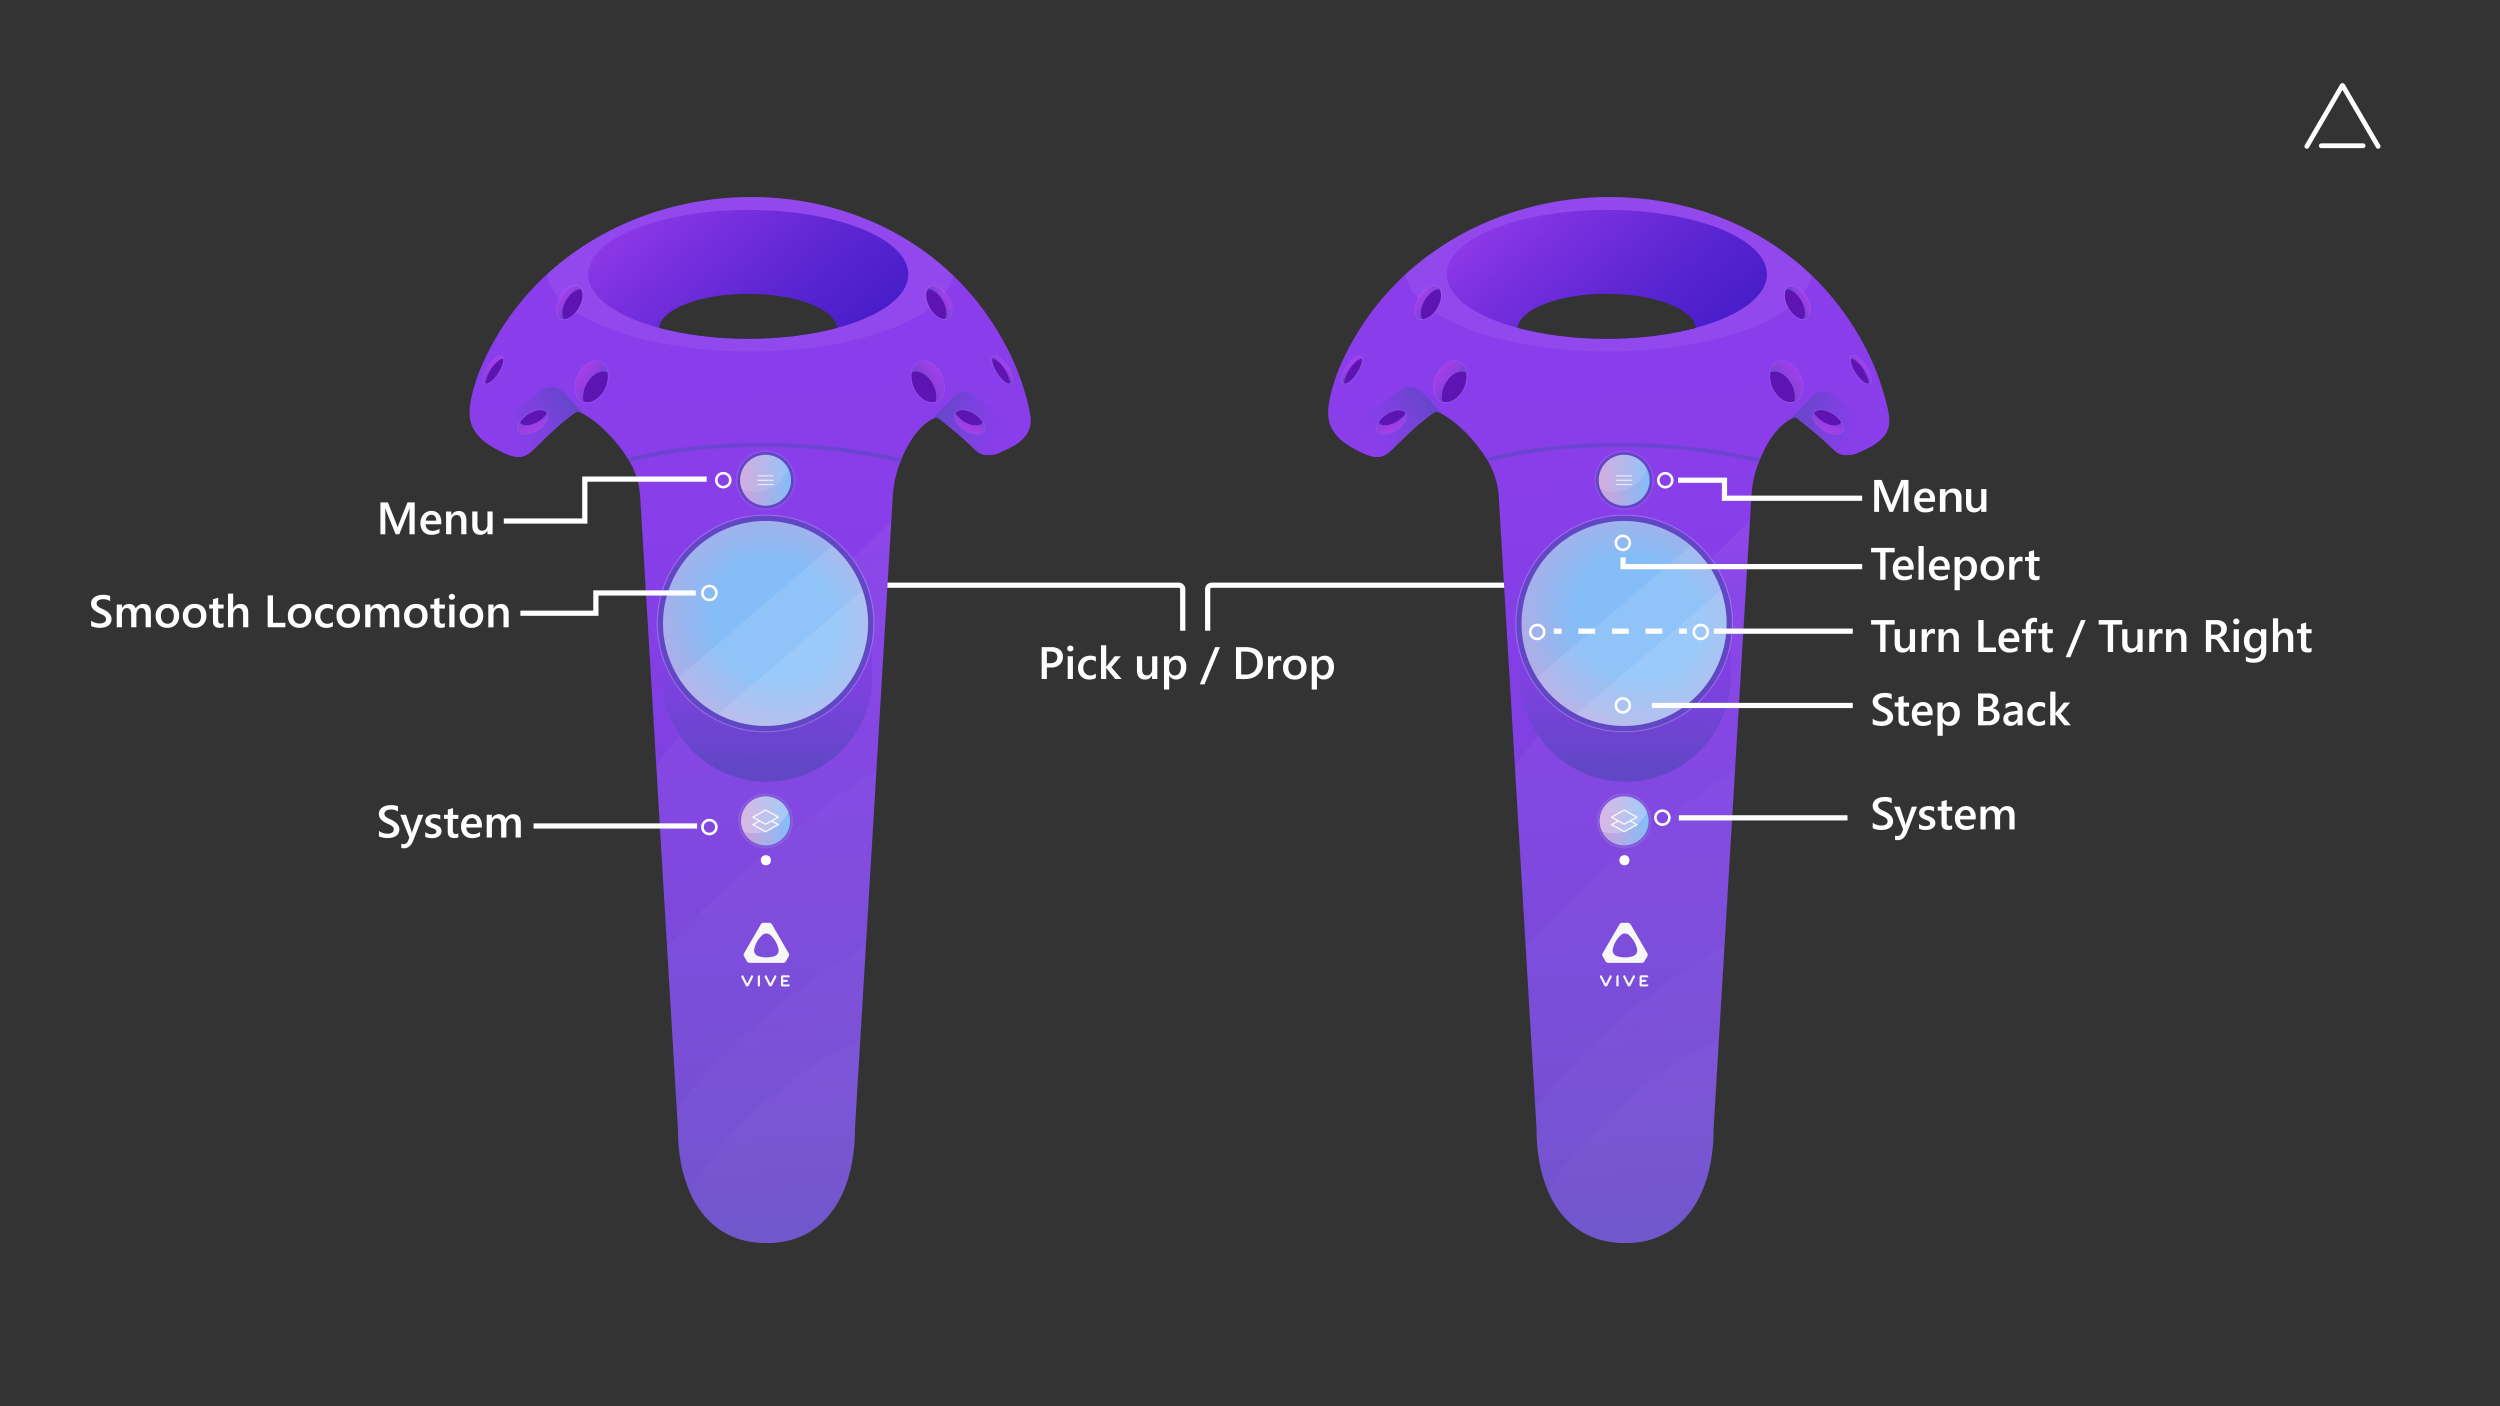<svg xmlns="http://www.w3.org/2000/svg" xmlns:xlink="http://www.w3.org/1999/xlink" viewBox="0 0 1920 1080"><defs><style>.cls-1{fill:#333;}.cls-2{fill:#fefefe;}.cls-3,.cls-30,.cls-35,.cls-36,.cls-39,.cls-4,.cls-60{fill:none;stroke-miterlimit:10;}.cls-3,.cls-39,.cls-60{stroke:#fefefe;stroke-width:4px;}.cls-30,.cls-4{stroke:#fff;}.cls-4{stroke-width:2px;}.cls-5{fill:url(#linear-gradient);}.cls-14,.cls-21,.cls-37,.cls-38,.cls-6,.cls-7,.cls-8,.cls-9{fill:#fff;}.cls-6{opacity:0.04;}.cls-7{opacity:0.02;}.cls-8{opacity:0.06;}.cls-9{opacity:0.09;}.cls-10{fill:url(#linear-gradient-2);}.cls-11{fill:url(#linear-gradient-3);}.cls-12{fill:url(#linear-gradient-4);}.cls-13{fill:url(#linear-gradient-5);}.cls-14{opacity:0.23;}.cls-15{fill:url(#linear-gradient-6);}.cls-16{fill:url(#radial-gradient);}.cls-17{fill:url(#linear-gradient-7);}.cls-18{fill:url(#linear-gradient-8);}.cls-19{fill:url(#linear-gradient-9);}.cls-20{fill:url(#linear-gradient-10);}.cls-21{opacity:0.11;}.cls-22{fill:#5e14b2;}.cls-23{opacity:0.76;}.cls-24{fill:url(#linear-gradient-11);}.cls-25{fill:url(#linear-gradient-12);}.cls-26{fill:url(#linear-gradient-13);}.cls-27{fill:url(#linear-gradient-14);}.cls-28{fill:url(#linear-gradient-15);}.cls-29{fill:url(#linear-gradient-16);}.cls-30,.cls-36{stroke-width:0.75px;}.cls-30{opacity:0.08;}.cls-31{fill:url(#linear-gradient-18);}.cls-32{fill:url(#linear-gradient-19);}.cls-33{fill:url(#linear-gradient-21);}.cls-34{fill:#f7f7f7;}.cls-35,.cls-36{stroke:#f7f7f7;}.cls-36{stroke-linecap:round;}.cls-38{opacity:0.1;}.cls-39{stroke-dasharray:6.45 6.45;}.cls-40{fill:url(#linear-gradient-22);}.cls-41{fill:url(#linear-gradient-23);}.cls-42{fill:url(#linear-gradient-24);}.cls-43{fill:url(#linear-gradient-25);}.cls-44{fill:url(#linear-gradient-26);}.cls-45{fill:url(#linear-gradient-27);}.cls-46{fill:url(#radial-gradient-2);}.cls-47{fill:url(#linear-gradient-28);}.cls-48{fill:url(#linear-gradient-29);}.cls-49{fill:url(#linear-gradient-30);}.cls-50{fill:url(#linear-gradient-31);}.cls-51{fill:url(#linear-gradient-32);}.cls-52{fill:url(#linear-gradient-33);}.cls-53{fill:url(#linear-gradient-34);}.cls-54{fill:url(#linear-gradient-35);}.cls-55{fill:url(#linear-gradient-36);}.cls-56{fill:url(#linear-gradient-37);}.cls-57{fill:url(#linear-gradient-39);}.cls-58{fill:url(#linear-gradient-40);}.cls-59{fill:url(#linear-gradient-42);}.cls-60{stroke-dasharray:12.89 12.89;}</style><linearGradient id="linear-gradient" x1="565.88" y1="151.5" x2="614.62" y2="953.32" gradientUnits="userSpaceOnUse"><stop offset="0" stop-color="#8c3ded"/><stop offset="0.31" stop-color="#883ee9"/><stop offset="0.61" stop-color="#7c41df"/><stop offset="0.91" stop-color="#6945cd"/><stop offset="1" stop-color="#6147c6"/></linearGradient><linearGradient id="linear-gradient-2" x1="372.5" y1="345.06" x2="442.34" y2="306.8" xlink:href="#linear-gradient"/><linearGradient id="linear-gradient-3" x1="589.38" y1="436" x2="588.42" y2="586.79" xlink:href="#linear-gradient"/><linearGradient id="linear-gradient-4" x1="789.03" y1="334.34" x2="715.95" y2="317.43" xlink:href="#linear-gradient"/><linearGradient id="linear-gradient-5" x1="499" y1="120.41" x2="664.11" y2="317.53" gradientUnits="userSpaceOnUse"><stop offset="0" stop-color="#9b3ded"/><stop offset="0.25" stop-color="#7c31e0"/><stop offset="0.56" stop-color="#5b25d2"/><stop offset="0.82" stop-color="#471dc9"/><stop offset="1" stop-color="#401ac6"/></linearGradient><linearGradient id="linear-gradient-6" x1="505.19" y1="478.8" x2="670.77" y2="478.8" gradientUnits="userSpaceOnUse"><stop offset="0" stop-color="#6147c6"/><stop offset="0.9" stop-color="#6147c6"/></linearGradient><radialGradient id="radial-gradient" cx="591.75" cy="480.36" r="160.17" gradientTransform="matrix(0.77, 0.64, -0.58, 0.69, 418.29, -232.94)" gradientUnits="userSpaceOnUse"><stop offset="0.31" stop-color="#84bdf7"/><stop offset="0.52" stop-color="#a2b2eb"/><stop offset="0.79" stop-color="#d0a2da"/></radialGradient><linearGradient id="linear-gradient-7" x1="566.25" y1="368.82" x2="609.71" y2="368.82" xlink:href="#linear-gradient-6"/><linearGradient id="linear-gradient-8" x1="568.44" y1="368.82" x2="607.52" y2="368.82" gradientUnits="userSpaceOnUse"><stop offset="0" stop-color="#d0a2da"/><stop offset="0.53" stop-color="#a9b0e9"/><stop offset="1" stop-color="#84bdf7"/></linearGradient><linearGradient id="linear-gradient-9" x1="568.41" y1="630.46" x2="607.55" y2="630.46" xlink:href="#linear-gradient-6"/><linearGradient id="linear-gradient-10" x1="427.59" y1="225.59" x2="440.4" y2="234.37" gradientUnits="userSpaceOnUse"><stop offset="0" stop-color="#aa3ded"/><stop offset="0.24" stop-color="#a63eeb"/><stop offset="0.47" stop-color="#9a3fe5"/><stop offset="0.7" stop-color="#8742da"/><stop offset="0.93" stop-color="#6b46cb"/><stop offset="1" stop-color="#6147c6"/></linearGradient><linearGradient id="linear-gradient-11" x1="481.96" y1="347.56" x2="692.52" y2="347.56" xlink:href="#linear-gradient-6"/><linearGradient id="linear-gradient-12" x1="376.18" y1="280.3" x2="383.09" y2="289.7" gradientUnits="userSpaceOnUse"><stop offset="0" stop-color="#aa3ded"/><stop offset="0.52" stop-color="#8243d7"/><stop offset="1" stop-color="#6147c6"/></linearGradient><linearGradient id="linear-gradient-13" x1="440.14" y1="282.77" x2="460.47" y2="297.59" gradientUnits="userSpaceOnUse"><stop offset="0" stop-color="#aa3ded"/><stop offset="0.24" stop-color="#a63deb"/><stop offset="0.47" stop-color="#9a3fe5"/><stop offset="0.59" stop-color="#9140e0"/><stop offset="0.74" stop-color="#8342d8"/><stop offset="1" stop-color="#6147c6"/></linearGradient><linearGradient id="linear-gradient-14" x1="730.63" y1="227.21" x2="720.15" y2="232.96" xlink:href="#linear-gradient-10"/><linearGradient id="linear-gradient-15" x1="774.3" y1="280.46" x2="768.94" y2="284.62" xlink:href="#linear-gradient-10"/><linearGradient id="linear-gradient-16" x1="731.93" y1="280.05" x2="703.99" y2="298.92" xlink:href="#linear-gradient-10"/><linearGradient id="linear-gradient-18" x1="2662.33" y1="-2975.65" x2="2678.2" y2="-2964.09" gradientTransform="matrix(-0.66, -0.43, 0.64, -0.75, 4062.57, -749.36)" xlink:href="#linear-gradient-13"/><linearGradient id="linear-gradient-19" x1="-388.35" y1="-1221.25" x2="-372.48" y2="-1209.69" gradientTransform="matrix(0.66, -0.43, -0.64, -0.75, 215.97, -749.36)" xlink:href="#linear-gradient-13"/><linearGradient id="linear-gradient-21" x1="569.16" y1="630.47" x2="606.8" y2="630.47" xlink:href="#linear-gradient-8"/><linearGradient id="linear-gradient-22" x1="1225.27" y1="151.5" x2="1274" y2="953.32" xlink:href="#linear-gradient"/><linearGradient id="linear-gradient-23" x1="1031.88" y1="345.06" x2="1101.73" y2="306.8" xlink:href="#linear-gradient"/><linearGradient id="linear-gradient-24" x1="1248.76" y1="436" x2="1247.81" y2="586.79" xlink:href="#linear-gradient"/><linearGradient id="linear-gradient-25" x1="1448.42" y1="334.34" x2="1375.34" y2="317.43" xlink:href="#linear-gradient"/><linearGradient id="linear-gradient-26" x1="1158.39" y1="120.41" x2="1323.5" y2="317.53" xlink:href="#linear-gradient-5"/><linearGradient id="linear-gradient-27" x1="1164.58" y1="478.8" x2="1330.16" y2="478.8" xlink:href="#linear-gradient-6"/><radialGradient id="radial-gradient-2" cx="1251.13" cy="480.36" r="160.17" gradientTransform="matrix(0.77, 0.64, -0.58, 0.69, 572.91, -657.21)" xlink:href="#radial-gradient"/><linearGradient id="linear-gradient-28" x1="1225.64" y1="368.82" x2="1269.1" y2="368.82" xlink:href="#linear-gradient-6"/><linearGradient id="linear-gradient-29" x1="1227.83" y1="368.82" x2="1266.91" y2="368.82" xlink:href="#linear-gradient-8"/><linearGradient id="linear-gradient-30" x1="1227.8" y1="630.46" x2="1266.94" y2="630.46" xlink:href="#linear-gradient-6"/><linearGradient id="linear-gradient-31" x1="1086.98" y1="225.59" x2="1099.79" y2="234.37" xlink:href="#linear-gradient-10"/><linearGradient id="linear-gradient-32" x1="1141.34" y1="347.56" x2="1351.91" y2="347.56" xlink:href="#linear-gradient-6"/><linearGradient id="linear-gradient-33" x1="1035.57" y1="280.3" x2="1042.48" y2="289.7" xlink:href="#linear-gradient-12"/><linearGradient id="linear-gradient-34" x1="1099.53" y1="282.77" x2="1119.85" y2="297.59" xlink:href="#linear-gradient-13"/><linearGradient id="linear-gradient-35" x1="1390.02" y1="227.21" x2="1379.54" y2="232.96" xlink:href="#linear-gradient-10"/><linearGradient id="linear-gradient-36" x1="1433.69" y1="280.46" x2="1428.33" y2="284.62" xlink:href="#linear-gradient-10"/><linearGradient id="linear-gradient-37" x1="1391.32" y1="280.05" x2="1363.38" y2="298.92" xlink:href="#linear-gradient-10"/><linearGradient id="linear-gradient-39" x1="2018.53" y1="-2605.41" x2="2034.4" y2="-2593.85" gradientTransform="matrix(-0.66, -0.43, 0.64, -0.75, 4062.57, -749.36)" xlink:href="#linear-gradient-13"/><linearGradient id="linear-gradient-40" x1="255.46" y1="-1591.5" x2="271.33" y2="-1579.93" gradientTransform="matrix(0.66, -0.43, -0.64, -0.75, 215.97, -749.36)" xlink:href="#linear-gradient-13"/><linearGradient id="linear-gradient-42" x1="1228.55" y1="630.47" x2="1266.19" y2="630.47" xlink:href="#linear-gradient-8"/></defs><g id="BACKGROUND"><rect class="cls-1" width="1920" height="1080"/></g><g id="LOGO"><path class="cls-2" d="M1826.39,114.23a1.83,1.83,0,0,1-1.58-.91L1799,69.06l-25.76,44.26a1.83,1.83,0,0,1-3.17-1.84l27.13-46.59a2.09,2.09,0,0,1,3.61,0L1828,111.48a1.83,1.83,0,0,1-1.58,2.75Z"/><path class="cls-2" d="M1814.87,113.76h-32.1a1.83,1.83,0,1,1,0-3.66h32.1a1.83,1.83,0,1,1,0,3.66Z"/></g><g id="Layer_9" data-name="Layer 9"><path class="cls-2" d="M804,512.61v8.88h-4V497h7.43a9.85,9.85,0,0,1,6.55,2,6.86,6.86,0,0,1,2.32,5.54,7.63,7.63,0,0,1-2.43,5.84,9.17,9.17,0,0,1-6.56,2.28Zm0-12.27v9h2.63a5.81,5.81,0,0,0,4-1.21,4.34,4.34,0,0,0,1.37-3.42q0-4.32-5-4.32Z"/><path class="cls-2" d="M822,500.32a2.39,2.39,0,0,1-1.67-.63,2.1,2.1,0,0,1-.69-1.61,2.12,2.12,0,0,1,.69-1.62,2.32,2.32,0,0,1,1.67-.65,2.4,2.4,0,0,1,1.71.65,2.18,2.18,0,0,1,0,3.2A2.41,2.41,0,0,1,822,500.32Zm2,21.17h-4V504h4Z"/><path class="cls-2" d="M841.63,520.69a9.76,9.76,0,0,1-5,1.21,8.42,8.42,0,0,1-6.29-2.43,8.62,8.62,0,0,1-2.39-6.32,9.45,9.45,0,0,1,2.57-6.94,9.18,9.18,0,0,1,6.88-2.63,10,10,0,0,1,4.22.84v3.69a6.41,6.41,0,0,0-3.9-1.37,5.44,5.44,0,0,0-4.12,1.7,6.24,6.24,0,0,0-1.6,4.46,5.93,5.93,0,0,0,1.51,4.29,5.4,5.4,0,0,0,4.06,1.57,6.35,6.35,0,0,0,4-1.52Z"/><path class="cls-2" d="M861.44,521.49h-5l-6.8-8.41h-.07v8.41h-4V495.58h4V512h.07l6.43-8h4.76l-7.22,8.44Z"/><path class="cls-2" d="M888.81,521.49h-4v-2.77h-.07a5.7,5.7,0,0,1-5.36,3.18q-6.21,0-6.21-7.45V504h4v10q0,4.73,3.64,4.72a3.65,3.65,0,0,0,2.89-1.3,5,5,0,0,0,1.14-3.4V504h4Z"/><path class="cls-2" d="M898,518.91h-.07v10.63h-4V504h4v3.08H898a6.49,6.49,0,0,1,6-3.49,6.26,6.26,0,0,1,5.19,2.34,9.83,9.83,0,0,1,1.86,6.29,10.9,10.9,0,0,1-2.1,7,7,7,0,0,1-5.74,2.63A5.74,5.74,0,0,1,898,518.91Zm-.1-6.9v2.17a4.63,4.63,0,0,0,1.22,3.25,4.31,4.31,0,0,0,6.56-.39,8,8,0,0,0,1.26-4.79,6.29,6.29,0,0,0-1.17-4,3.84,3.84,0,0,0-3.17-1.47,4.28,4.28,0,0,0-3.41,1.51A5.56,5.56,0,0,0,897.91,512Z"/><path class="cls-2" d="M936.92,497l-11.84,28.57h-3.61L933.27,497Z"/><path class="cls-2" d="M949.23,521.49V497h7.07q13.56,0,13.56,11.94a11.81,11.81,0,0,1-3.76,9.12q-3.76,3.45-10.09,3.44Zm4-21.05v17.62h3.24a9.11,9.11,0,0,0,6.68-2.36,9,9,0,0,0,2.38-6.67q0-8.59-8.9-8.59Z"/><path class="cls-2" d="M984,507.77a3.27,3.27,0,0,0-2.07-.56,3.54,3.54,0,0,0-2.94,1.58,7.18,7.18,0,0,0-1.18,4.33v8.37h-4V504h4v3.61h.07a6.08,6.08,0,0,1,1.79-2.88,4,4,0,0,1,2.69-1A3.3,3.3,0,0,1,984,504Z"/><path class="cls-2" d="M994.29,521.9a8.63,8.63,0,0,1-6.46-2.45,8.81,8.81,0,0,1-2.42-6.5,8.64,8.64,0,0,1,9.31-9.37,8.4,8.4,0,0,1,6.39,2.41,9.31,9.31,0,0,1,2.29,6.68,9.15,9.15,0,0,1-2.47,6.71A8.86,8.86,0,0,1,994.29,521.9Zm.19-15.16a4.53,4.53,0,0,0-3.67,1.63,6.79,6.79,0,0,0-1.35,4.48,6.42,6.42,0,0,0,1.36,4.33,4.63,4.63,0,0,0,3.66,1.58,4.36,4.36,0,0,0,3.6-1.56,6.84,6.84,0,0,0,1.25-4.42,7,7,0,0,0-1.25-4.46A4.35,4.35,0,0,0,994.48,506.74Z"/><path class="cls-2" d="M1011.47,518.91h-.07v10.63h-4V504h4v3.08h.07a6.49,6.49,0,0,1,5.95-3.49,6.26,6.26,0,0,1,5.19,2.34,9.83,9.83,0,0,1,1.86,6.29,10.9,10.9,0,0,1-2.1,7,7,7,0,0,1-5.74,2.63A5.74,5.74,0,0,1,1011.47,518.91Zm-.1-6.9v2.17a4.63,4.63,0,0,0,1.22,3.25,4.31,4.31,0,0,0,6.56-.39,8,8,0,0,0,1.26-4.79,6.29,6.29,0,0,0-1.17-4,3.84,3.84,0,0,0-3.17-1.47,4.28,4.28,0,0,0-3.41,1.51A5.56,5.56,0,0,0,1011.37,512Z"/><path class="cls-3" d="M908.33,484.42V452.56a3.12,3.12,0,0,0-3.12-3.11H673.12"/><path class="cls-3" d="M927.49,484.42V452.56a3.11,3.11,0,0,1,3.11-3.11h229.89"/><circle class="cls-4" cx="537.29" cy="440.37" r="5.37"/><path class="cls-5" d="M789.79,331.21c-5.51,10.56-18,14.13-23.64,17.13-7.57,2.13-11.76,1.19-15.33-1.25a30.43,30.43,0,0,1-3.81-3.38s-1.44-1.43-3.75-3.69a7.3,7.3,0,0,0-.63-.56l-.55-.51-.32-.3c-5.79-5.45-15.11-13.84-21.83-17.95a.06.06,0,0,0-.06-.06.81.81,0,0,0-.31-.21l-.06,0a22.67,22.67,0,0,0-4.69,2.12c-6.78,3.93-12.63,11-17.35,19.35A96.42,96.42,0,0,0,692.55,352l-1.16,2.91c-.07.2-.15.39-.22.59l-.07.17a84.25,84.25,0,0,0-5.38,25l-.24,4-.92,15.4-.77,12.82-1.2,20L673.1,591.33l-1.81,30.23-.1,1.73L665,726.55l-4.34,72.39-4.09,68.39q0,3.43-.15,6.83c0,.57,0,1.13-.09,1.69-.06,1.16-.14,2.31-.23,3.45,0,.53-.09,1.05-.14,1.57s-.1,1.08-.16,1.62-.11,1.13-.18,1.69-.13,1.09-.2,1.64-.14,1.09-.22,1.63l-.24,1.62c-.13.87-.28,1.74-.43,2.61-.08.47-.17,1-.26,1.42a111.74,111.74,0,0,1-2.82,11.64c-.29,1-.58,1.88-.89,2.81l-.57,1.66c-.18.49-.35,1-.53,1.46l-.57,1.48c-.19.49-.39,1-.59,1.46q-.88,2.19-1.89,4.28c-.23.47-.45.93-.68,1.39s-.51,1-.78,1.52-.51,1-.77,1.44-.61,1.09-.92,1.62c-.44.76-.9,1.5-1.36,2.23-.15.23-.3.46-.44.69l-.74,1.11-.18.26q-.4.6-.84,1.2c-.32.45-.64.89-1,1.33s-.65.86-1,1.28a62,62,0,0,1-5,5.6l-.8.78c-.67.65-1.36,1.28-2.06,1.88a55.68,55.68,0,0,1-6.69,5c-.49.32-1,.63-1.49.93s-.94.56-1.42.83l-.21.11-1.3.7c-1,.52-2,1-3,1.48-.69.31-1.4.61-2.11.89-.38.16-.76.31-1.15.45l-.37.14-1.48.53-.18.06-1.45.47-.42.12c-.56.17-1.12.33-1.69.48s-1.24.33-1.88.48-1.27.29-1.91.42-1.3.26-2,.37c-.5.09-1,.17-1.51.24s-.91.14-1.37.19c-.83.11-1.68.21-2.53.28l-1.11.1-1.45.1h-.31q-1,.06-2,.09h0c-.72,0-1.45,0-2.18,0q-3.3,0-6.44-.26t-6.1-.78c-1.31-.23-2.61-.49-3.87-.79-.59-.14-1.16-.28-1.74-.44-1.76-.47-3.46-1-5.12-1.62l-1.31-.5c-.44-.17-.87-.34-1.29-.52-.85-.35-1.69-.72-2.52-1.13a56.86,56.86,0,0,1-9.25-5.56,62,62,0,0,1-13.92-14.48,77.53,77.53,0,0,1-7.63-13.9c-5.92-13.81-8.76-30.17-8.76-47.44l-1-16.63-4.82-80.65v0l-2.61-43.72L504,587.84,497.54,480h0l-3.9-65.29-1.93-32.38a62.29,62.29,0,0,0-8.29-28.13l-.18-.31c0-.08-.09-.16-.14-.24l-.12-.19-.43-.7-.16-.25c-8.77-14.06-22.23-27.77-33.3-33.95-.12-.06-.31-.19-.44-.25a24.58,24.58,0,0,0-5.25-2.38c-10.44,6.26-27.52,23.33-27.52,23.33-9.44,8.69-12.88,16.7-30.7,7.69-4.76-2.5-14.26-6.75-20.08-15.38a13.22,13.22,0,0,1-.81-1.13h-.06c-5.69-9.06-4.62-21.18,3.19-43.46a209.36,209.36,0,0,1,36.11-59.29c2.16-2.49,4.36-4.92,6.63-7.28q2.19-2.3,4.45-4.52c1.83-1.81,3.7-3.59,5.59-5.32,40.48-37.15,94-57.16,148.16-59.1,1.9-.06,3.79-.11,5.69-.13l3,0c3.62,0,7.25.08,10.87.24,52.73,2.39,104.58,22,144,59.86q1.8,1.71,3.57,3.5c1.47,1.48,2.93,3,4.36,4.52q3.36,3.57,6.55,7.34a215.25,215.25,0,0,1,31.41,49.47,193.84,193.84,0,0,1,11.6,33.56C791.89,319.51,792.64,325.87,789.79,331.21Z"/><path class="cls-6" d="M684.56,400.1l-.77,12.82-1.2,20L673.1,591.33l-1.81,30.23-.1,1.73L665,726.55l-4.34,72.39-4.09,68.39q0,3.43-.15,6.83c0,.57,0,1.13-.09,1.69-.06,1.16-.14,2.31-.23,3.45,0,.53-.09,1.05-.14,1.57s-.1,1.08-.16,1.62-.11,1.13-.18,1.69-.13,1.09-.2,1.64-.14,1.09-.22,1.63l-.24,1.62c-.13.87-.28,1.74-.43,2.61-.08.47-.17,1-.26,1.42a111.74,111.74,0,0,1-2.82,11.64c-.28.94-.58,1.88-.89,2.81l-.57,1.66c-.18.49-.35,1-.53,1.46l-.57,1.48c-.19.49-.39,1-.59,1.46q-.88,2.19-1.89,4.28c-.23.47-.45.93-.68,1.39s-.51,1-.78,1.52-.51,1-.77,1.44-.61,1.09-.92,1.62c-.44.76-.9,1.5-1.36,2.23-.15.23-.3.46-.44.69l-.74,1.11-.18.26q-.4.6-.84,1.2c-.32.45-.64.89-1,1.33s-.65.86-1,1.28a62,62,0,0,1-5,5.6l-.8.78c-.67.65-1.36,1.28-2.06,1.88a55.68,55.68,0,0,1-6.69,5c-.49.32-1,.63-1.49.93s-.94.56-1.42.83l-.21.11-1.3.7c-1,.52-2,1-3,1.48-.69.31-1.4.61-2.11.89-.38.16-.76.31-1.15.45l-.37.14-1.48.53-.18.06-1.45.47-.42.12c-.56.17-1.12.33-1.69.48s-1.24.33-1.88.48-1.27.29-1.91.42-1.3.26-2,.37c-.5.09-1,.17-1.51.24s-.91.14-1.37.19c-.83.11-1.68.21-2.53.28l-1.11.1-1.45.1h-.31q-1,.06-2,.09h0c-.72,0-1.45,0-2.18,0q-3.3,0-6.44-.26t-6.1-.78c-1.31-.23-2.61-.49-3.87-.79-.59-.14-1.16-.28-1.74-.44-1.76-.47-3.46-1-5.12-1.62l-1.31-.5c-.44-.17-.87-.34-1.29-.52-.85-.35-1.69-.72-2.52-1.13a54.81,54.81,0,0,1-9.25-5.56,61.18,61.18,0,0,1-14-14.48,77.81,77.81,0,0,1-7.61-13.87s0,0,0,0c-5.92-13.81-8.76-30.17-8.76-47.44l-1-16.63-4.82-80.65v0l-2.61-43.72L504,587.84q8.73-11.73,18.07-23,8-9.57,16.33-18.77l.55-.6c.93-1,1.87-2,2.81-3,13.67-14.76,48-49.37,80.56-81.71,10.05-10,19.94-19.71,29-28.6h0l3-2.9.59-.57C667,416.81,677.46,406.74,684.56,400.1Z"/><path class="cls-7" d="M673.1,591.33l-1.81,30.23-.1,1.73L665,726.55l-4.34,72.39-4.09,68.39q0,3.43-.15,6.83c0,.57,0,1.13-.09,1.69-.06,1.16-.14,2.31-.23,3.45,0,.53-.09,1.05-.14,1.57s-.1,1.08-.16,1.62-.11,1.13-.18,1.69-.13,1.09-.2,1.64-.14,1.09-.22,1.63l-.24,1.62c-.13.87-.28,1.74-.43,2.61-.08.47-.17,1-.26,1.42a111.74,111.74,0,0,1-2.82,11.64c-.28.94-.58,1.88-.89,2.81l-.57,1.66c-.18.49-.35,1-.53,1.46l-.57,1.48c-.19.49-.39,1-.59,1.46q-.88,2.19-1.89,4.28c-.23.47-.45.93-.68,1.39s-.51,1-.78,1.52-.51,1-.77,1.44-.61,1.09-.92,1.62c-.44.76-.9,1.5-1.36,2.23-.15.23-.3.46-.44.69l-.74,1.11-.18.26q-.4.6-.84,1.2c-.32.45-.64.89-1,1.33s-.65.86-1,1.28a62,62,0,0,1-5,5.6l-.8.78c-.67.65-1.36,1.28-2.06,1.88a55.68,55.68,0,0,1-6.69,5c-.49.32-1,.63-1.49.93s-.94.56-1.42.83l-.21.11-1.3.7c-1,.52-2,1-3,1.48-.69.31-1.4.61-2.11.89-.38.16-.76.31-1.15.45l-.37.14-1.48.53-.18.06-1.45.47-.42.12c-.56.17-1.12.33-1.69.48s-1.24.33-1.88.48-1.27.29-1.91.42-1.3.26-2,.37c-.5.09-1,.17-1.51.24s-.91.14-1.37.19c-.83.11-1.68.21-2.53.28l-1.11.1-1.45.1h-.31q-1,.06-2,.09h0c-.72,0-1.45,0-2.18,0q-3.3,0-6.44-.26t-6.1-.78c-1.31-.23-2.61-.49-3.87-.79-.59-.14-1.16-.28-1.74-.44-1.76-.47-3.46-1-5.12-1.62l-1.31-.5c-.44-.17-.87-.34-1.29-.52-.85-.35-1.69-.72-2.52-1.13a54.81,54.81,0,0,1-9.25-5.56,61.18,61.18,0,0,1-14-14.48,77.81,77.81,0,0,1-7.61-13.87s0,0,0,0c-5.92-13.81-8.76-30.17-8.76-47.44l-1-16.63-4.82-80.65v0l-2.61-43.72a929.62,929.62,0,0,1,83.8-78q3.82-3.15,7.69-6.25Q637.19,615.12,673.1,591.33Z"/><path class="cls-8" d="M731.9,211.37a31.81,31.81,0,0,1-6.2,13.81,46.73,46.73,0,0,1-3,3.62,63.26,63.26,0,0,1-8.49,7.66c-12.13,9.21-29.79,17.06-51.21,22.84-24.86,6.67-54.81,10.64-86.9,10.64-32.25,0-62.11-4-87-10.64-19-5.12-35-11.87-46.81-19.74a77.28,77.28,0,0,1-8.68-6.66q-1.87-1.68-3.51-3.4c-5.62-5.95-9.07-12.32-9.95-19,40.48-37.15,94-57.16,148.16-59.1,1.9-.06,3.79-.11,5.69-.13l3,0c3.62,0,7.25.08,10.87.24C640.64,153.9,692.49,173.55,731.9,211.37Z"/><path class="cls-7" d="M660.67,798.94l-4.09,68.39q0,3.43-.15,6.83c0,.57,0,1.13-.09,1.69-.06,1.16-.14,2.31-.23,3.45,0,.53-.09,1.05-.14,1.57s-.1,1.08-.16,1.62-.11,1.13-.18,1.69-.13,1.09-.2,1.64-.14,1.09-.22,1.63l-.24,1.62c-.13.87-.28,1.74-.43,2.61-.08.47-.17,1-.26,1.42a111.74,111.74,0,0,1-2.82,11.64c-.28.94-.58,1.88-.89,2.81l-.57,1.66c-.18.49-.35,1-.53,1.46l-.57,1.48c-.19.49-.39,1-.59,1.46q-.88,2.19-1.89,4.28c-.23.47-.45.93-.68,1.39s-.51,1-.78,1.52-.51,1-.77,1.44-.61,1.09-.92,1.62c-.44.76-.9,1.5-1.36,2.23-.15.23-.3.46-.44.69l-.74,1.11-.18.26q-.4.6-.84,1.2c-.32.45-.64.89-1,1.33s-.65.86-1,1.28a62,62,0,0,1-5,5.6l-.8.78c-.67.65-1.36,1.28-2.06,1.88a55.68,55.68,0,0,1-6.69,5c-.49.32-1,.63-1.49.93s-.94.56-1.42.83l-.21.11-1.3.7c-1,.52-2,1-3,1.48-.69.31-1.4.61-2.11.89-.38.16-.76.31-1.15.45l-.37.14-1.48.53-.18.06-1.45.47-.42.12c-.56.17-1.12.33-1.69.48s-1.24.33-1.88.48-1.27.29-1.91.42-1.3.26-2,.37c-.5.09-1,.17-1.51.24s-.91.14-1.37.19c-.83.11-1.68.21-2.53.28l-1.11.1-1.45.1h-.31q-1,.06-2,.09h0c-.72,0-1.45,0-2.18,0q-3.3,0-6.44-.26t-6.1-.78c-1.31-.23-2.61-.49-3.87-.79-.59-.14-1.16-.28-1.74-.44-1.76-.47-3.46-1-5.12-1.62l-1.31-.5c-.44-.17-.87-.34-1.29-.52-.85-.35-1.69-.72-2.52-1.13a54.81,54.81,0,0,1-9.25-5.56,61.18,61.18,0,0,1-14-14.48,77.81,77.81,0,0,1-7.61-13.87s0,0,0,0A304.11,304.11,0,0,1,660.64,799Z"/><circle class="cls-9" cx="587.98" cy="368.82" r="22.88"/><path class="cls-10" d="M448.62,318.26a24.58,24.58,0,0,0-5.25-2.38c-10.44,6.26-27.52,23.33-27.52,23.33-9.44,8.69-12.88,16.7-30.7,7.69-4.76-2.5-14.26-6.75-20.08-15.38,11.39-4.07,27.52-12.82,49.47-31a13.44,13.44,0,0,1,14.38-1.87C433.86,301.13,439.55,308.82,448.62,318.26Z"/><path class="cls-11" d="M524.73,460.74h128.5a16.56,16.56,0,0,1,16.56,16.56v42.23A80.82,80.82,0,0,1,589,600.35h0a80.82,80.82,0,0,1-80.82-80.82V477.31a16.56,16.56,0,0,1,16.56-16.56Z"/><path class="cls-12" d="M789.76,331.21c-5.51,10.56-18,14.13-23.64,17.13-7.57,2.13-11.76,1.19-15.33-1.25-1-1.06-2.06-2.13-3.25-3.19,0,0-1.68-1.56-4.31-3.88a7.3,7.3,0,0,0-.63-.56c-5.69-5.38-23.12-19.14-23.13-19.07a22.67,22.67,0,0,0-4.69,2.12c10.69-9.84,16.19-17,20.26-20.32a13.44,13.44,0,0,1,14.38,1.88C766.12,317.82,779.37,326.2,789.76,331.21Z"/><path class="cls-13" d="M697.58,210.7c0,17.13-21.63,32.21-54.53,41.09-19.57,5.25-43.15,8.38-68.41,8.38s-48.9-3.13-68.48-8.38c-32.89-8.88-54.47-24-54.47-41.09,0-27.33,55-49.47,123-49.47S697.58,183.37,697.58,210.7Z"/><path class="cls-1" d="M643.05,251.79c-19.57,5.25-43.15,8.38-68.41,8.38s-48.9-3.13-68.48-8.38c1.75-14.58,31.77-26.14,68.48-26.14S641.3,237.21,643.05,251.79Z"/><circle class="cls-14" cx="587.98" cy="478.8" r="83.6"/><circle class="cls-15" cx="587.98" cy="478.8" r="82.79"/><path class="cls-16" d="M666.65,478.8a78.72,78.72,0,1,1-17.94-50c.17.19.32.37.47.56a78.44,78.44,0,0,1,17.47,49.43Z"/><circle class="cls-17" cx="587.98" cy="368.82" r="21.73"/><path class="cls-18" d="M607.52,368.82a19.54,19.54,0,0,1-37.93,6.6,19.28,19.28,0,0,1-1.15-6.6,19.54,19.54,0,1,1,39.08,0Z"/><circle class="cls-19" cx="587.98" cy="630.46" r="19.57"/><circle class="cls-9" cx="587.98" cy="630.46" r="21.14"/><path class="cls-20" d="M444.49,236.41c-3.08,5.38-7.76,8.71-11.45,8.58a4.91,4.91,0,0,1-2.31-.63c-3.78-2.18-3.83-9.28-.05-15.89s9.94-10.14,13.72-8a4.52,4.52,0,0,1,1.75,1.67C448.11,225.3,447.56,231,444.49,236.41Z"/><path class="cls-21" d="M605.57,360.31a27.4,27.4,0,0,1-36,15.11,19.28,19.28,0,0,1-1.15-6.6,19.54,19.54,0,0,1,37.13-8.51Z"/><path class="cls-22" d="M444.49,236.41c-3.08,5.38-7.76,8.71-11.45,8.58-2-3.12-1.42-8.81,1.65-14.19s7.78-8.79,11.46-8.62C448.11,225.3,447.56,231,444.49,236.41Z"/><g class="cls-23"><path class="cls-24" d="M691.36,354.94c-90.26-20.57-172.14-10-207.7-.35L482,351.8c35.83-9.74,119.7-20.48,210.56.23Z"/></g><path class="cls-25" d="M382,287.59c-3.15,4.5-6.73,7.23-8.86,7A1.69,1.69,0,0,1,372,294c-1.68-1.93.07-8,3.94-13.49s8.37-8.4,10.05-6.47a2.51,2.51,0,0,1,.61,1.46C386.92,278.22,385.16,283.09,382,287.59Z"/><path class="cls-22" d="M382,287.59c-3.15,4.5-6.73,7.23-8.86,7-.4-2.7,1.36-7.51,4.51-12s6.77-7.3,8.89-7.08C386.92,278.22,385.16,283.09,382,287.59Z"/><path class="cls-26" d="M463,301.18c-4.11,6.18-10.21,8.93-14.91,7.07a6.89,6.89,0,0,1-2.68-1.58c-4.76-4.46-4.61-14.11.37-21.52s12.83-9.94,17.58-5.49a11,11,0,0,1,3.21,6.31A21.33,21.33,0,0,1,463,301.18Z"/><path class="cls-22" d="M463,301.18c-4.11,6.18-10.21,8.93-14.91,7.07A21.45,21.45,0,0,1,451.7,293c4.1-6.19,10.2-8.94,14.88-7A21.33,21.33,0,0,1,463,301.18Z"/><path class="cls-27" d="M714.18,236.41c3.07,5.38,7.75,8.71,11.45,8.58a4.94,4.94,0,0,0,2.31-.63c3.78-2.18,3.83-9.28,0-15.89s-9.94-10.14-13.72-8a4.55,4.55,0,0,0-1.76,1.67C710.55,225.3,711.1,231,714.18,236.41Z"/><path class="cls-22" d="M714.18,236.41c3.07,5.38,7.75,8.71,11.45,8.58,2-3.12,1.42-8.81-1.66-14.19s-7.78-8.79-11.46-8.62C710.55,225.3,711.1,231,714.18,236.41Z"/><path class="cls-28" d="M766.59,287.59c3.15,4.5,6.73,7.23,8.87,7a1.69,1.69,0,0,0,1.2-.59c1.68-1.93-.07-8-3.94-13.49s-8.38-8.4-10.05-6.47a2.51,2.51,0,0,0-.61,1.46C761.68,278.22,763.44,283.09,766.59,287.59Z"/><path class="cls-22" d="M766.59,287.59c3.15,4.5,6.73,7.23,8.87,7,.39-2.7-1.37-7.51-4.52-12s-6.76-7.3-8.88-7.08C761.68,278.22,763.44,283.09,766.59,287.59Z"/><path class="cls-29" d="M703.91,301.18c4.11,6.18,10.21,8.93,14.91,7.07a7,7,0,0,0,2.68-1.58c4.76-4.46,4.61-14.11-.37-21.52s-12.83-9.94-17.59-5.49a11.15,11.15,0,0,0-3.21,6.31A21.39,21.39,0,0,0,703.91,301.18Z"/><path class="cls-29" d="M703.91,301.18c4.11,6.18,10.21,8.93,14.91,7.07a7,7,0,0,0,2.68-1.58c4.76-4.46,4.61-14.11-.37-21.52s-12.83-9.94-17.59-5.49a11.15,11.15,0,0,0-3.21,6.31A21.39,21.39,0,0,0,703.91,301.18Z"/><path class="cls-30" d="M703.69,301.39c4.21,6.34,10.47,9.17,15.29,7.26a6.88,6.88,0,0,0,2.76-1.63c4.88-4.57,4.84-14.5-.34-22.13s-13.2-10-18.09-5.58a11.37,11.37,0,0,0-3.3,6.47A21.83,21.83,0,0,0,703.69,301.39Z"/><path class="cls-22" d="M703.91,301.18c4.11,6.18,10.21,8.93,14.91,7.07a21.5,21.5,0,0,0-3.6-15.27c-4.1-6.19-10.21-8.94-14.89-7A21.39,21.39,0,0,0,703.91,301.18Z"/><path class="cls-31" d="M408.89,316.48c5.19-2.25,9.69-1.8,11.17.88a3.43,3.43,0,0,1,.58,1.84c.22,4.24-4.68,9.87-10.92,12.55S398.18,333.26,398,329a8.47,8.47,0,0,1,1.51-4.8A21.24,21.24,0,0,1,408.89,316.48Z"/><path class="cls-22" d="M408.89,316.48c5.19-2.25,9.69-1.8,11.17.88a21.4,21.4,0,0,1-9.47,7.78c-5.18,2.25-9.69,1.8-11.12-.92A21.24,21.24,0,0,1,408.89,316.48Z"/><path class="cls-32" d="M745.14,316.48c-5.19-2.25-9.69-1.8-11.17.88a3.43,3.43,0,0,0-.58,1.84c-.22,4.24,4.68,9.87,10.92,12.55s11.54,1.51,11.76-2.73a8.47,8.47,0,0,0-1.51-4.8A21.24,21.24,0,0,0,745.14,316.48Z"/><path class="cls-22" d="M745.14,316.48c-5.19-2.25-9.69-1.8-11.17.88a21.4,21.4,0,0,0,9.47,7.78c5.18,2.25,9.69,1.8,11.12-.92A21.24,21.24,0,0,0,745.14,316.48Z"/><path class="cls-32" d="M745.14,316.48c-5.19-2.25-9.69-1.8-11.17.88a3.43,3.43,0,0,0-.58,1.84c-.22,4.24,4.68,9.87,10.92,12.55s11.54,1.51,11.76-2.73a8.47,8.47,0,0,0-1.51-4.8A21.24,21.24,0,0,0,745.14,316.48Z"/><path class="cls-22" d="M745.14,316.48c-5.19-2.25-9.69-1.8-11.17.88a21.4,21.4,0,0,0,9.47,7.78c5.18,2.25,9.69,1.8,11.12-.92A21.24,21.24,0,0,0,745.14,316.48Z"/><path class="cls-33" d="M606.8,630.46a18.83,18.83,0,1,1-1.32-6.91A18.82,18.82,0,0,1,606.8,630.46Z"/><path class="cls-34" d="M605.56,731.82c-.23-.35-.43-.73-.65-1.1-3.91-6.75-7.84-13.5-11.72-20.28a3,3,0,0,0-3.07-1.75c-1.2.09-2.41,0-3.61,0a2.34,2.34,0,0,0-2.2,1.21L571.52,732a2.44,2.44,0,0,0,0,2.61c.64,1.1,1.31,2.19,1.9,3.31a2.72,2.72,0,0,0,2.66,1.56c4.17,0,8.34,0,12.52,0s8.41,0,12.62,0a2.52,2.52,0,0,0,2.43-1.38c.62-1.11,1.25-2.22,1.92-3.3A2.6,2.6,0,0,0,605.56,731.82Zm-10.94,2.55a18.91,18.91,0,0,1-5.93.9,19.68,19.68,0,0,1-6.09-.88,4.61,4.61,0,0,1-3.3-5.7,20.11,20.11,0,0,1,6-10.41,4.59,4.59,0,0,1,6.51,0,20,20,0,0,1,6.08,10.59A4.6,4.6,0,0,1,594.62,734.37Z"/><path class="cls-34" d="M599.82,753.23c0-.92,0-1.84,0-2.76,0-1.12.37-1.45,1.46-1.46,1.34,0,2.68,0,4,0a1,1,0,0,1,1,.57c.37.62.39,1-.49,1-1.2,0-2.41,0-3.61,0-.86,0-.74.5-.76,1s0,1,.76.93,1.41,0,2.12,0c.54,0,.76.2.77.75s-.17.86-.79.84-1.48,0-2.22,0-.61.61-.63,1.06-.1.95.64.93c1.16,0,2.33,0,3.5,0,.34,0,.92-.24.92.36s-.27,1.07-.82,1.09c-1.69.07-3.39.08-5.08,0-.67,0-.81-.72-.82-1.3C599.8,755.21,599.82,754.22,599.82,753.23Z"/><path class="cls-34" d="M591.73,755.42c1-2,1.87-3.73,2.76-5.47.24-.47.39-1.26,1.16-.83a1.1,1.1,0,0,1,.36,1.64q-1.6,3-3.11,6.14a1.38,1.38,0,0,1-2.35,0q-1.53-3.14-3.15-6.24a1.07,1.07,0,0,1,.42-1.54c.68-.4.88.28,1.12.74Z"/><path class="cls-34" d="M574,755.23c.85-1.7,1.68-3.41,2.56-5.08.26-.48.34-1.49,1.24-1,.74.38.66,1.09.26,1.83-1,1.93-2,3.89-3,5.86a1.07,1.07,0,0,1-1.12.74c-.57,0-1-.1-1.27-.69-1-2.13-2.11-4.24-3.21-6.33a1,1,0,0,1,.49-1.42c.6-.39.84.19,1.06.64.76,1.52,1.51,3,2.28,4.55C573.51,754.61,573.56,755,574,755.23Z"/><path class="cls-34" d="M583.69,753.4c0,1.09,0,2.19,0,3.28,0,.63-.17.89-.83.88s-.9-.14-.89-.83c0-2.11,0-4.23,0-6.35a1.93,1.93,0,0,1,.31-1,.85.85,0,0,1,1-.35c.42.08.37.45.37.76C583.7,751,583.69,752.2,583.69,753.4Z"/><polyline class="cls-35" points="592.53 630.44 597.68 633.3 587.98 638.77 578.27 633.3 583.51 630.39"/><polyline class="cls-35" points="592.7 630.35 587.98 633.01 578.27 627.54 587.98 622.15 597.68 627.54 592.7 630.35"/><line class="cls-36" x1="582.09" y1="365.47" x2="593.86" y2="365.47"/><line class="cls-36" x1="582.09" y1="368.82" x2="593.86" y2="368.82"/><line class="cls-36" x1="582.09" y1="372.17" x2="593.86" y2="372.17"/><circle class="cls-37" cx="588.19" cy="660.66" r="3.87"/><path class="cls-38" d="M666.65,478.8a78.68,78.68,0,0,1-145.53,41.46L639.21,419.11a78.43,78.43,0,0,1,9.5,9.7c.17.19.32.37.47.56A78.3,78.3,0,0,1,666.65,478.8Z"/><path class="cls-38" d="M666.65,478.8a78.68,78.68,0,0,1-115.32,69.62l111.08-95.14A78.29,78.29,0,0,1,666.65,478.8Z"/><path class="cls-14" d="M605.48,623.55a28.94,28.94,0,0,1-34.42,15.15,18.82,18.82,0,1,1,34.42-15.15Z"/><path class="cls-30" d="M463.24,301.4c-4.21,6.35-10.49,9.18-15.32,7.27a6.91,6.91,0,0,1-2.75-1.63c-4.89-4.58-4.74-14.5.38-22.11s13.18-10.22,18.07-5.64a11.37,11.37,0,0,1,3.3,6.48A21.89,21.89,0,0,1,463.24,301.4Z"/><path class="cls-30" d="M444.8,236.59c-3.22,5.62-8.1,9.09-12,9a5.13,5.13,0,0,1-2.42-.66c-3.95-2.28-4-9.69-.05-16.6S440.76,217.7,444.7,220a4.73,4.73,0,0,1,1.83,1.75C448.58,225,448,231,444.8,236.59Z"/><path class="cls-30" d="M382.33,287.81c-3.22,4.67-7.05,7.6-9.38,7.16a2,2,0,0,1-1.29-.69c-1.83-2-.09-8.26,3.94-13.93s8.6-8.75,10.62-6.49a2.63,2.63,0,0,1,.69,1.51C387.36,278.17,385.57,283.21,382.33,287.81Z"/><path class="cls-30" d="M408.73,316.15c5.35-2.32,10.13-1.76,11.65,1a3.51,3.51,0,0,1,.6,1.9c.22,4.36-4.78,10.31-11.22,13.06s-11.91,1.41-12.13-2.95a8.39,8.39,0,0,1,1.38-4.95A22.05,22.05,0,0,1,408.73,316.15Z"/><path class="cls-30" d="M745.17,316.1c-5.38-2.33-10-1.72-11.51,1.06A4.13,4.13,0,0,0,733,319c-.33,4.49,4.82,10.41,11.26,13.1s11.85,1.44,12.15-2.93a9,9,0,0,0-1.47-5.09A22.09,22.09,0,0,0,745.17,316.1Z"/><path class="cls-30" d="M713.83,236.58c3.11,5.66,8.16,9,11.93,8.77a5,5,0,0,0,2.38-.65c3.94-2.18,4.07-9.75.16-16.43s-10.34-10.34-14.23-8.1a4.71,4.71,0,0,0-1.8,1.72C710.25,225.09,710.57,231,713.83,236.58Z"/><path class="cls-30" d="M766.31,287.89c3.25,4.65,7.11,7.56,9.34,7.08a2.4,2.4,0,0,0,1.38-.82c1.72-2,0-8.24-4.18-14s-8.68-8.38-10.41-6.38a2.61,2.61,0,0,0-.71,1.5C761.21,278.25,763,283.22,766.31,287.89Z"/><path class="cls-7" d="M665,726.55l-4.34,72.39-4.09,68.39q0,3.43-.15,6.83c0,.57,0,1.13-.09,1.69-.06,1.16-.14,2.31-.23,3.45,0,.53-.09,1.05-.14,1.57s-.1,1.08-.16,1.62-.11,1.13-.18,1.69-.13,1.09-.2,1.64-.14,1.09-.22,1.63l-.24,1.62c-.13.87-.28,1.74-.43,2.61-.08.47-.17,1-.26,1.42a111.74,111.74,0,0,1-2.82,11.64c-.28.94-.58,1.88-.89,2.81l-.57,1.66c-.18.49-.35,1-.53,1.46l-.57,1.48c-.19.49-.39,1-.59,1.46q-.88,2.19-1.89,4.28c-.23.47-.45.93-.68,1.39s-.51,1-.78,1.52-.51,1-.77,1.44-.61,1.09-.92,1.62c-.44.76-.9,1.5-1.36,2.23-.15.23-.3.46-.44.69l-.74,1.11-.18.26q-.4.6-.84,1.2c-.32.45-.64.89-1,1.33s-.65.86-1,1.28a62,62,0,0,1-5,5.6l-.8.78c-.67.65-1.36,1.28-2.06,1.88a55.68,55.68,0,0,1-6.69,5c-.49.32-1,.63-1.49.93s-.94.56-1.42.83l-.21.11-1.3.7c-1,.52-2,1-3,1.48-.69.31-1.4.61-2.11.89-.38.16-.76.31-1.15.45l-.37.14-1.48.53-.18.06-1.45.47-.42.12c-.56.17-1.12.33-1.69.48s-1.24.33-1.88.48-1.27.29-1.91.42-1.3.26-2,.37c-.5.09-1,.17-1.51.24s-.91.14-1.37.19c-.83.11-1.68.21-2.53.28l-1.11.1-1.45.1h-.31q-1,.06-2,.09h0c-.72,0-1.45,0-2.18,0q-3.3,0-6.44-.26t-6.1-.78c-1.31-.23-2.61-.49-3.87-.79-.59-.14-1.16-.28-1.74-.44-1.76-.47-3.46-1-5.12-1.62l-1.31-.5c-.44-.17-.87-.34-1.29-.52-.85-.35-1.69-.72-2.52-1.13a54.81,54.81,0,0,1-9.25-5.56,61.18,61.18,0,0,1-14-14.48,77.81,77.81,0,0,1-7.61-13.87s0,0,0,0c-5.92-13.81-8.76-30.17-8.76-47.44l-1-16.63A531.06,531.06,0,0,1,665,726.55Z"/><line class="cls-3" x1="1213.21" y1="440.37" x2="1216.21" y2="440.37"/><line class="cls-39" x1="1222.66" y1="440.37" x2="1283.94" y2="440.37"/><line class="cls-3" x1="1287.16" y1="440.37" x2="1290.16" y2="440.37"/><path class="cls-40" d="M1449.18,331.21c-5.51,10.56-18,14.13-23.64,17.13-7.57,2.13-11.76,1.19-15.33-1.25a30.43,30.43,0,0,1-3.81-3.38s-1.44-1.43-3.75-3.69a7.3,7.3,0,0,0-.63-.56l-.55-.51-.32-.3c-5.79-5.45-15.11-13.84-21.83-17.95a.06.06,0,0,0-.06-.06.81.81,0,0,0-.31-.21l-.06,0a22.67,22.67,0,0,0-4.69,2.12c-6.78,3.93-12.63,11-17.35,19.35a96.42,96.42,0,0,0-4.91,10.17l-1.16,2.91c-.07.2-.15.39-.22.59l-.07.17a84.25,84.25,0,0,0-5.38,25l-.24,4-.92,15.4-.77,12.82-1.2,20-9.49,158.44-1.81,30.23-.1,1.73-6.18,103.26-4.34,72.39L1316,867.33q0,3.43-.15,6.83c0,.57,0,1.13-.09,1.69-.06,1.16-.14,2.31-.23,3.45,0,.53-.09,1.05-.14,1.57s-.1,1.08-.16,1.62-.11,1.13-.18,1.69-.13,1.09-.2,1.64-.14,1.09-.22,1.63l-.24,1.62c-.13.87-.28,1.74-.43,2.61-.08.47-.17,1-.26,1.42a111.74,111.74,0,0,1-2.82,11.64c-.29,1-.58,1.88-.89,2.81l-.57,1.66c-.18.49-.35,1-.53,1.46l-.57,1.48c-.19.49-.39,1-.59,1.46q-.89,2.19-1.89,4.28c-.23.47-.45.93-.68,1.39s-.51,1-.78,1.52-.51,1-.77,1.44-.61,1.09-.92,1.62c-.44.76-.9,1.5-1.36,2.23-.15.23-.3.46-.44.69l-.74,1.11-.18.26q-.4.6-.84,1.2c-.32.45-.64.89-1,1.33s-.65.86-1,1.28a62,62,0,0,1-5,5.6l-.8.78c-.67.65-1.36,1.28-2.06,1.88a55.68,55.68,0,0,1-6.69,5c-.49.32-1,.63-1.49.93s-.94.56-1.42.83l-.21.11-1.3.7c-1,.52-2,1-3,1.48-.69.31-1.4.61-2.11.89-.38.16-.76.31-1.15.45l-.37.14-1.48.53-.18.06-1.45.47-.42.12c-.56.17-1.12.33-1.69.48s-1.24.33-1.88.48-1.27.29-1.91.42-1.3.26-2,.37c-.5.09-1,.17-1.51.24s-.91.14-1.37.19c-.83.11-1.68.21-2.53.28l-1.11.1-1.45.1h-.31q-1,.06-2,.09h0c-.72,0-1.45,0-2.18,0q-3.3,0-6.44-.26t-6.1-.78c-1.31-.23-2.61-.49-3.87-.79-.59-.14-1.16-.28-1.74-.44-1.76-.47-3.46-1-5.12-1.62l-1.31-.5c-.44-.17-.87-.34-1.29-.52-.85-.35-1.69-.72-2.52-1.13a56.86,56.86,0,0,1-9.25-5.56,62,62,0,0,1-13.92-14.48,77.53,77.53,0,0,1-7.63-13.9c-5.92-13.81-8.76-30.17-8.76-47.44l-1-16.63-4.82-80.65v0l-2.61-43.72-8.28-138.44L1156.93,480h0l-3.9-65.29-1.93-32.38a62.29,62.29,0,0,0-8.29-28.13l-.18-.31c0-.08-.09-.16-.14-.24l-.12-.19-.43-.7-.16-.25c-8.77-14.06-22.23-27.77-33.3-33.95-.12-.06-.31-.19-.44-.25a24.58,24.58,0,0,0-5.25-2.38c-10.44,6.26-27.52,23.33-27.52,23.33-9.44,8.69-12.88,16.7-30.7,7.69-4.76-2.5-14.26-6.75-20.08-15.38a13.22,13.22,0,0,1-.81-1.13h-.06c-5.69-9.06-4.62-21.18,3.19-43.46a209.36,209.36,0,0,1,36.11-59.29c2.16-2.49,4.36-4.92,6.63-7.28q2.19-2.3,4.45-4.52c1.83-1.81,3.7-3.59,5.59-5.32,40.48-37.15,94-57.16,148.16-59.1,1.9-.06,3.79-.11,5.69-.13l3,0c3.62,0,7.25.08,10.87.24,52.73,2.39,104.58,22,144,59.86q1.8,1.71,3.57,3.5c1.47,1.48,2.93,3,4.36,4.52q3.36,3.57,6.55,7.34a215.25,215.25,0,0,1,31.41,49.47,193.84,193.84,0,0,1,11.6,33.56C1451.28,319.51,1452,325.87,1449.18,331.21Z"/><path class="cls-6" d="M1344,400.1l-.77,12.82-1.2,20-9.49,158.44-1.81,30.23-.1,1.73-6.18,103.26-4.34,72.39L1316,867.33q0,3.43-.15,6.83c0,.57,0,1.13-.09,1.69-.06,1.16-.14,2.31-.23,3.45,0,.53-.09,1.05-.14,1.57s-.1,1.08-.16,1.62-.11,1.13-.18,1.69-.13,1.09-.2,1.64-.14,1.09-.22,1.63l-.24,1.62c-.13.87-.28,1.74-.43,2.61-.08.47-.17,1-.26,1.42a111.74,111.74,0,0,1-2.82,11.64c-.28.94-.58,1.88-.89,2.81l-.57,1.66c-.18.49-.35,1-.53,1.46l-.57,1.48c-.19.49-.39,1-.59,1.46q-.89,2.19-1.89,4.28c-.23.47-.45.93-.68,1.39s-.51,1-.78,1.52-.51,1-.77,1.44-.61,1.09-.92,1.62c-.44.76-.9,1.5-1.36,2.23-.15.23-.3.46-.44.69l-.74,1.11-.18.26q-.4.6-.84,1.2c-.32.45-.64.89-1,1.33s-.65.86-1,1.28a62,62,0,0,1-5,5.6l-.8.78c-.67.65-1.36,1.28-2.06,1.88a55.68,55.68,0,0,1-6.69,5c-.49.32-1,.63-1.49.93s-.94.56-1.42.83l-.21.11-1.3.7c-1,.52-2,1-3,1.48-.69.31-1.4.61-2.11.89-.38.16-.76.31-1.15.45l-.37.14-1.48.53-.18.06-1.45.47-.42.12c-.56.17-1.12.33-1.69.48s-1.24.33-1.88.48-1.27.29-1.91.42-1.3.26-2,.37c-.5.09-1,.17-1.51.24s-.91.14-1.37.19c-.83.11-1.68.21-2.53.28l-1.11.1-1.45.1h-.31q-1,.06-2,.09h0c-.72,0-1.45,0-2.18,0q-3.3,0-6.44-.26t-6.1-.78c-1.31-.23-2.61-.49-3.87-.79-.59-.14-1.16-.28-1.74-.44-1.76-.47-3.46-1-5.12-1.62l-1.31-.5c-.44-.17-.87-.34-1.29-.52-.85-.35-1.69-.72-2.52-1.13a54.81,54.81,0,0,1-9.25-5.56,61.18,61.18,0,0,1-14-14.48,77.81,77.81,0,0,1-7.61-13.87s0,0,0,0c-5.92-13.81-8.76-30.17-8.76-47.44l-1-16.63-4.82-80.65v0l-2.61-43.72-8.28-138.44q8.73-11.73,18.07-23,8-9.57,16.33-18.77l.55-.6c.93-1,1.87-2,2.81-3,13.67-14.76,47.95-49.37,80.56-81.71,10-10,19.94-19.71,29-28.6h0l3-2.9.59-.57C1326.4,416.81,1336.85,406.74,1344,400.1Z"/><path class="cls-7" d="M1332.49,591.33l-1.81,30.23-.1,1.73-6.18,103.26-4.34,72.39L1316,867.33q0,3.43-.15,6.83c0,.57,0,1.13-.09,1.69-.06,1.16-.14,2.31-.23,3.45,0,.53-.09,1.05-.14,1.57s-.1,1.08-.16,1.62-.11,1.13-.18,1.69-.13,1.09-.2,1.64-.14,1.09-.22,1.63l-.24,1.62c-.13.87-.28,1.74-.43,2.61-.08.47-.17,1-.26,1.42a111.74,111.74,0,0,1-2.82,11.64c-.28.94-.58,1.88-.89,2.81l-.57,1.66c-.18.49-.35,1-.53,1.46l-.57,1.48c-.19.49-.39,1-.59,1.46q-.89,2.19-1.89,4.28c-.23.47-.45.93-.68,1.39s-.51,1-.78,1.52-.51,1-.77,1.44-.61,1.09-.92,1.62c-.44.76-.9,1.5-1.36,2.23-.15.23-.3.46-.44.69l-.74,1.11-.18.26q-.4.6-.84,1.2c-.32.45-.64.89-1,1.33s-.65.86-1,1.28a62,62,0,0,1-5,5.6l-.8.78c-.67.65-1.36,1.28-2.06,1.88a55.68,55.68,0,0,1-6.69,5c-.49.32-1,.63-1.49.93s-.94.56-1.42.83l-.21.11-1.3.7c-1,.52-2,1-3,1.48-.69.31-1.4.61-2.11.89-.38.16-.76.31-1.15.45l-.37.14-1.48.53-.18.06-1.45.47-.42.12c-.56.17-1.12.33-1.69.48s-1.24.33-1.88.48-1.27.29-1.91.42-1.3.26-2,.37c-.5.09-1,.17-1.51.24s-.91.14-1.37.19c-.83.11-1.68.21-2.53.28l-1.11.1-1.45.1h-.31q-1,.06-2,.09h0c-.72,0-1.45,0-2.18,0q-3.3,0-6.44-.26t-6.1-.78c-1.31-.23-2.61-.49-3.87-.79-.59-.14-1.16-.28-1.74-.44-1.76-.47-3.46-1-5.12-1.62l-1.31-.5c-.44-.17-.87-.34-1.29-.52-.85-.35-1.69-.72-2.52-1.13a54.81,54.81,0,0,1-9.25-5.56,61.18,61.18,0,0,1-14-14.48,77.81,77.81,0,0,1-7.61-13.87s0,0,0,0c-5.92-13.81-8.76-30.17-8.76-47.44l-1-16.63-4.82-80.65v0l-2.61-43.72a929.62,929.62,0,0,1,83.8-78q3.82-3.15,7.69-6.25Q1296.59,615.12,1332.49,591.33Z"/><path class="cls-8" d="M1391.29,211.37a31.81,31.81,0,0,1-6.2,13.81,46.73,46.73,0,0,1-3,3.62,63.26,63.26,0,0,1-8.49,7.66c-12.13,9.21-29.79,17.06-51.21,22.84-24.86,6.67-54.81,10.64-86.9,10.64-32.25,0-62.11-4-87-10.64-19-5.12-35-11.87-46.81-19.74a77.28,77.28,0,0,1-8.68-6.66q-1.87-1.68-3.51-3.4c-5.62-5.95-9.07-12.32-10-19,40.48-37.15,94-57.16,148.16-59.1,1.9-.06,3.79-.11,5.69-.13l3,0c3.62,0,7.25.08,10.87.24C1300,153.9,1351.88,173.55,1391.29,211.37Z"/><path class="cls-7" d="M1320.06,798.94,1316,867.33q0,3.43-.15,6.83c0,.57,0,1.13-.09,1.69-.06,1.16-.14,2.31-.23,3.45,0,.53-.09,1.05-.14,1.57s-.1,1.08-.16,1.62-.11,1.13-.18,1.69-.13,1.09-.2,1.64-.14,1.09-.22,1.63l-.24,1.62c-.13.87-.28,1.74-.43,2.61-.08.47-.17,1-.26,1.42a111.74,111.74,0,0,1-2.82,11.64c-.28.94-.58,1.88-.89,2.81l-.57,1.66c-.18.49-.35,1-.53,1.46l-.57,1.48c-.19.49-.39,1-.59,1.46q-.89,2.19-1.89,4.28c-.23.47-.45.93-.68,1.39s-.51,1-.78,1.52-.51,1-.77,1.44-.61,1.09-.92,1.62c-.44.76-.9,1.5-1.36,2.23-.15.23-.3.46-.44.69l-.74,1.11-.18.26q-.4.6-.84,1.2c-.32.45-.64.89-1,1.33s-.65.86-1,1.28a62,62,0,0,1-5,5.6l-.8.78c-.67.65-1.36,1.28-2.06,1.88a55.68,55.68,0,0,1-6.69,5c-.49.32-1,.63-1.49.93s-.94.56-1.42.83l-.21.11-1.3.7c-1,.52-2,1-3,1.48-.69.31-1.4.61-2.11.89-.38.16-.76.31-1.15.45l-.37.14-1.48.53-.18.06-1.45.47-.42.12c-.56.17-1.12.33-1.69.48s-1.24.33-1.88.48-1.27.29-1.91.42-1.3.26-2,.37c-.5.09-1,.17-1.51.24s-.91.14-1.37.19c-.83.11-1.68.21-2.53.28l-1.11.1-1.45.1h-.31q-1,.06-2,.09h0c-.72,0-1.45,0-2.18,0q-3.3,0-6.44-.26t-6.1-.78c-1.31-.23-2.61-.49-3.87-.79-.59-.14-1.16-.28-1.74-.44-1.76-.47-3.46-1-5.12-1.62l-1.31-.5c-.44-.17-.87-.34-1.29-.52-.85-.35-1.69-.72-2.52-1.13a54.81,54.81,0,0,1-9.25-5.56,61.18,61.18,0,0,1-14-14.48,77.81,77.81,0,0,1-7.61-13.87s0,0,0,0A304.11,304.11,0,0,1,1320,799Z"/><circle class="cls-9" cx="1247.37" cy="368.82" r="22.88"/><path class="cls-41" d="M1108,318.26a24.8,24.8,0,0,0-5.25-2.38c-10.45,6.26-27.52,23.33-27.52,23.33-9.44,8.69-12.88,16.7-30.7,7.69-4.76-2.5-14.26-6.75-20.08-15.38,11.38-4.07,27.52-12.82,49.47-31a13.44,13.44,0,0,1,14.38-1.87C1093.25,301.13,1098.93,308.82,1108,318.26Z"/><path class="cls-42" d="M1184.12,460.74h128.5a16.56,16.56,0,0,1,16.56,16.56v42.23a80.82,80.82,0,0,1-80.82,80.82h0a80.82,80.82,0,0,1-80.82-80.82V477.31A16.56,16.56,0,0,1,1184.12,460.74Z"/><path class="cls-43" d="M1449.14,331.21c-5.5,10.56-18,14.13-23.64,17.13-7.56,2.13-11.75,1.19-15.32-1.25-1-1.06-2.06-2.13-3.25-3.19,0,0-1.69-1.56-4.32-3.88a5.88,5.88,0,0,0-.62-.56c-5.69-5.38-23.12-19.14-23.14-19.07a22.91,22.91,0,0,0-4.69,2.12c10.7-9.84,16.19-17,20.26-20.32a13.46,13.46,0,0,1,14.39,1.88C1425.5,317.82,1438.76,326.2,1449.14,331.21Z"/><path class="cls-44" d="M1357,210.7c0,17.13-21.64,32.21-54.53,41.09-19.57,5.25-43.15,8.38-68.41,8.38s-48.91-3.13-68.48-8.38c-32.89-8.88-54.47-24-54.47-41.09,0-27.33,55-49.47,123-49.47S1357,183.37,1357,210.7Z"/><path class="cls-1" d="M1302.44,251.79c-19.57,5.25-43.15,8.38-68.41,8.38s-48.91-3.13-68.48-8.38c1.75-14.58,31.77-26.14,68.48-26.14S1300.69,237.21,1302.44,251.79Z"/><circle class="cls-14" cx="1247.37" cy="478.8" r="83.6"/><circle class="cls-45" cx="1247.37" cy="478.8" r="82.79"/><path class="cls-46" d="M1326,478.8a78.72,78.72,0,1,1-17.94-50c.17.19.32.37.47.56A78.44,78.44,0,0,1,1326,478.8Z"/><circle class="cls-47" cx="1247.37" cy="368.82" r="21.73"/><path class="cls-48" d="M1266.91,368.82a19.54,19.54,0,0,1-37.93,6.6,19.28,19.28,0,0,1-1.15-6.6,19.54,19.54,0,1,1,39.08,0Z"/><circle class="cls-49" cx="1247.37" cy="630.46" r="19.57"/><circle class="cls-9" cx="1247.37" cy="630.46" r="21.14"/><path class="cls-50" d="M1103.88,236.41c-3.08,5.38-7.76,8.71-11.45,8.58a5,5,0,0,1-2.32-.63c-3.78-2.18-3.82-9.28,0-15.89s9.94-10.14,13.72-8a4.59,4.59,0,0,1,1.75,1.67C1107.5,225.3,1107,231,1103.88,236.41Z"/><path class="cls-21" d="M1265,360.31a27.4,27.4,0,0,1-36,15.11,19.28,19.28,0,0,1-1.15-6.6,19.54,19.54,0,0,1,37.13-8.51Z"/><path class="cls-22" d="M1103.88,236.41c-3.08,5.38-7.76,8.71-11.45,8.58-2-3.12-1.42-8.81,1.65-14.19s7.78-8.79,11.46-8.62C1107.5,225.3,1107,231,1103.88,236.41Z"/><g class="cls-23"><path class="cls-51" d="M1350.75,354.94c-90.27-20.57-172.14-10-207.7-.35l-1.71-2.79c35.84-9.74,119.71-20.48,210.57.23Z"/></g><path class="cls-52" d="M1041.4,287.59c-3.15,4.5-6.73,7.23-8.87,7a1.71,1.71,0,0,1-1.2-.59c-1.67-1.93.08-8,4-13.49s8.37-8.4,10-6.47a2.59,2.59,0,0,1,.62,1.46C1046.31,278.22,1044.55,283.09,1041.4,287.59Z"/><path class="cls-22" d="M1041.4,287.59c-3.15,4.5-6.73,7.23-8.87,7-.39-2.7,1.37-7.51,4.52-12s6.77-7.3,8.89-7.08C1046.31,278.22,1044.55,283.09,1041.4,287.59Z"/><path class="cls-53" d="M1122.39,301.18c-4.1,6.18-10.21,8.93-14.9,7.07a6.82,6.82,0,0,1-2.68-1.58c-4.76-4.46-4.61-14.11.37-21.52s12.82-9.94,17.58-5.49A11.15,11.15,0,0,1,1126,286,21.3,21.3,0,0,1,1122.39,301.18Z"/><path class="cls-22" d="M1122.39,301.18c-4.1,6.18-10.21,8.93-14.9,7.07a21.44,21.44,0,0,1,3.59-15.27c4.11-6.19,10.21-8.94,14.89-7A21.3,21.3,0,0,1,1122.39,301.18Z"/><path class="cls-54" d="M1373.57,236.41c3.07,5.38,7.75,8.71,11.44,8.58a5,5,0,0,0,2.32-.63c3.78-2.18,3.82-9.28,0-15.89s-9.94-10.14-13.72-8a4.59,4.59,0,0,0-1.75,1.67C1369.94,225.3,1370.49,231,1373.57,236.41Z"/><path class="cls-22" d="M1373.57,236.41c3.07,5.38,7.75,8.71,11.44,8.58,2-3.12,1.42-8.81-1.65-14.19s-7.78-8.79-11.46-8.62C1369.94,225.3,1370.49,231,1373.57,236.41Z"/><path class="cls-55" d="M1426,287.59c3.15,4.5,6.73,7.23,8.87,7a1.71,1.71,0,0,0,1.2-.59c1.67-1.93-.08-8-4-13.49s-8.37-8.4-10-6.47a2.59,2.59,0,0,0-.62,1.46C1421.07,278.22,1422.83,283.09,1426,287.59Z"/><path class="cls-22" d="M1426,287.59c3.15,4.5,6.73,7.23,8.87,7,.39-2.7-1.37-7.51-4.52-12s-6.77-7.3-8.89-7.08C1421.07,278.22,1422.83,283.09,1426,287.59Z"/><path class="cls-56" d="M1363.3,301.18c4.1,6.18,10.21,8.93,14.9,7.07a6.93,6.93,0,0,0,2.69-1.58c4.75-4.46,4.61-14.11-.37-21.52s-12.83-9.94-17.59-5.49a11.15,11.15,0,0,0-3.21,6.31A21.3,21.3,0,0,0,1363.3,301.18Z"/><path class="cls-56" d="M1363.3,301.18c4.1,6.18,10.21,8.93,14.9,7.07a6.93,6.93,0,0,0,2.69-1.58c4.75-4.46,4.61-14.11-.37-21.52s-12.83-9.94-17.59-5.49a11.15,11.15,0,0,0-3.21,6.31A21.3,21.3,0,0,0,1363.3,301.18Z"/><path class="cls-30" d="M1363.07,301.39c4.21,6.34,10.48,9.17,15.3,7.26a6.91,6.91,0,0,0,2.75-1.63c4.89-4.57,4.85-14.5-.34-22.13s-13.19-10-18.09-5.58a11.42,11.42,0,0,0-3.29,6.47A21.87,21.87,0,0,0,1363.07,301.39Z"/><path class="cls-22" d="M1363.3,301.18c4.1,6.18,10.21,8.93,14.9,7.07a21.44,21.44,0,0,0-3.59-15.27c-4.11-6.19-10.21-8.94-14.89-7A21.3,21.3,0,0,0,1363.3,301.18Z"/><path class="cls-57" d="M1068.28,316.48c5.18-2.25,9.69-1.8,11.17.88a3.52,3.52,0,0,1,.58,1.84c.21,4.24-4.68,9.87-10.93,12.55s-11.53,1.51-11.75-2.73a8.45,8.45,0,0,1,1.5-4.8A21.33,21.33,0,0,1,1068.28,316.48Z"/><path class="cls-22" d="M1068.28,316.48c5.18-2.25,9.69-1.8,11.17.88a21.45,21.45,0,0,1-9.47,7.78c-5.19,2.25-9.69,1.8-11.13-.92A21.33,21.33,0,0,1,1068.28,316.48Z"/><path class="cls-58" d="M1404.53,316.48c-5.19-2.25-9.69-1.8-11.17.88a3.53,3.53,0,0,0-.59,1.84c-.21,4.24,4.68,9.87,10.93,12.55s11.54,1.51,11.75-2.73a8.37,8.37,0,0,0-1.5-4.8A21.24,21.24,0,0,0,1404.53,316.48Z"/><path class="cls-22" d="M1404.53,316.48c-5.19-2.25-9.69-1.8-11.17.88a21.37,21.37,0,0,0,9.46,7.78c5.19,2.25,9.69,1.8,11.13-.92A21.24,21.24,0,0,0,1404.53,316.48Z"/><path class="cls-58" d="M1404.53,316.48c-5.19-2.25-9.69-1.8-11.17.88a3.53,3.53,0,0,0-.59,1.84c-.21,4.24,4.68,9.87,10.93,12.55s11.54,1.51,11.75-2.73a8.37,8.37,0,0,0-1.5-4.8A21.24,21.24,0,0,0,1404.53,316.48Z"/><path class="cls-22" d="M1404.53,316.48c-5.19-2.25-9.69-1.8-11.17.88a21.37,21.37,0,0,0,9.46,7.78c5.19,2.25,9.69,1.8,11.13-.92A21.24,21.24,0,0,0,1404.53,316.48Z"/><path class="cls-59" d="M1266.19,630.46a18.83,18.83,0,1,1-1.32-6.91A18.82,18.82,0,0,1,1266.19,630.46Z"/><path class="cls-34" d="M1265,731.82c-.23-.35-.43-.73-.65-1.1-3.91-6.75-7.84-13.5-11.72-20.28a3,3,0,0,0-3.07-1.75c-1.2.09-2.41,0-3.61,0a2.34,2.34,0,0,0-2.2,1.21L1230.91,732a2.44,2.44,0,0,0,0,2.61c.64,1.1,1.31,2.19,1.9,3.31a2.72,2.72,0,0,0,2.66,1.56c4.17,0,8.34,0,12.52,0s8.41,0,12.62,0a2.52,2.52,0,0,0,2.43-1.38c.62-1.11,1.25-2.22,1.92-3.3A2.6,2.6,0,0,0,1265,731.82ZM1254,734.37a18.91,18.91,0,0,1-5.93.9,19.68,19.68,0,0,1-6.09-.88,4.61,4.61,0,0,1-3.3-5.7,20.11,20.11,0,0,1,6-10.41,4.59,4.59,0,0,1,6.51,0,20,20,0,0,1,6.08,10.59A4.6,4.6,0,0,1,1254,734.37Z"/><path class="cls-34" d="M1259.21,753.23c0-.92,0-1.84,0-2.76,0-1.12.36-1.45,1.45-1.46,1.35,0,2.69,0,4,0a1.05,1.05,0,0,1,1,.57c.37.62.38,1-.49,1-1.21,0-2.41,0-3.61,0-.86,0-.75.5-.76,1s0,1,.75.93,1.42,0,2.12,0c.54,0,.76.2.77.75s-.17.86-.78.84-1.49,0-2.23,0-.6.61-.62,1.06-.11.95.64.93c1.16,0,2.33,0,3.5,0,.33,0,.92-.24.92.36s-.27,1.07-.82,1.09c-1.69.07-3.4.08-5.09,0-.66,0-.8-.72-.82-1.3C1259.19,755.21,1259.21,754.22,1259.21,753.23Z"/><path class="cls-34" d="M1251.12,755.42c1-2,1.87-3.73,2.76-5.47.24-.47.39-1.26,1.16-.83a1.1,1.1,0,0,1,.36,1.64q-1.61,3-3.11,6.14a1.1,1.1,0,0,1-1.18.65,1.09,1.09,0,0,1-1.17-.66q-1.53-3.14-3.15-6.24a1.07,1.07,0,0,1,.42-1.54c.67-.4.88.28,1.11.74C1249.22,751.64,1250.12,753.42,1251.12,755.42Z"/><path class="cls-34" d="M1233.42,755.23c.85-1.7,1.68-3.41,2.56-5.08.26-.48.33-1.49,1.24-1,.73.38.65,1.09.26,1.83-1,1.93-2,3.89-3,5.86a1.07,1.07,0,0,1-1.12.74c-.57,0-1-.1-1.27-.69-1-2.13-2.12-4.24-3.22-6.33a1,1,0,0,1,.5-1.42c.6-.39.83.19,1.06.64q1.13,2.28,2.28,4.55C1232.89,754.61,1233,755,1233.42,755.23Z"/><path class="cls-34" d="M1243.08,753.4c0,1.09,0,2.19,0,3.28,0,.63-.17.89-.84.88s-.89-.14-.88-.83c0-2.11,0-4.23,0-6.35a1.93,1.93,0,0,1,.31-1,.84.84,0,0,1,1-.35c.43.08.38.45.38.76Z"/><polyline class="cls-35" points="1251.92 630.44 1257.07 633.3 1247.37 638.77 1237.66 633.3 1242.9 630.39"/><polyline class="cls-35" points="1252.09 630.35 1247.37 633.01 1237.66 627.54 1247.37 622.15 1257.07 627.54 1252.09 630.35"/><line class="cls-36" x1="1241.48" y1="365.47" x2="1253.25" y2="365.47"/><line class="cls-36" x1="1241.48" y1="368.82" x2="1253.25" y2="368.82"/><line class="cls-36" x1="1241.48" y1="372.17" x2="1253.25" y2="372.17"/><circle class="cls-37" cx="1247.58" cy="660.66" r="3.87"/><path class="cls-38" d="M1326,478.8a78.68,78.68,0,0,1-145.53,41.46L1298.6,419.11a78.43,78.43,0,0,1,9.5,9.7c.17.19.32.37.47.56A78.3,78.3,0,0,1,1326,478.8Z"/><path class="cls-38" d="M1326,478.8a78.68,78.68,0,0,1-115.32,69.62l111.08-95.14A78.29,78.29,0,0,1,1326,478.8Z"/><path class="cls-14" d="M1264.87,623.55a28.94,28.94,0,0,1-34.42,15.15,18.82,18.82,0,1,1,34.42-15.15Z"/><path class="cls-30" d="M1122.63,301.4c-4.22,6.35-10.49,9.18-15.32,7.27a6.84,6.84,0,0,1-2.75-1.63c-4.9-4.58-4.74-14.5.38-22.11s13.18-10.22,18.07-5.64a11.37,11.37,0,0,1,3.3,6.48A21.89,21.89,0,0,1,1122.63,301.4Z"/><path class="cls-30" d="M1104.18,236.59c-3.21,5.62-8.1,9.09-12,9a5.1,5.1,0,0,1-2.42-.66c-4-2.28-4-9.69,0-16.6s10.38-10.59,14.33-8.31a4.8,4.8,0,0,1,1.83,1.75C1108,225,1107.39,231,1104.18,236.59Z"/><path class="cls-30" d="M1041.72,287.81c-3.22,4.67-7,7.6-9.38,7.16a2,2,0,0,1-1.29-.69c-1.84-2-.09-8.26,3.94-13.93s8.59-8.75,10.61-6.49a2.63,2.63,0,0,1,.69,1.51C1046.75,278.17,1045,283.21,1041.72,287.81Z"/><path class="cls-30" d="M1068.12,316.15c5.34-2.32,10.13-1.76,11.65,1a3.6,3.6,0,0,1,.6,1.9c.22,4.36-4.79,10.31-11.22,13.06s-11.92,1.41-12.14-2.95a8.48,8.48,0,0,1,1.39-4.95A22.05,22.05,0,0,1,1068.12,316.15Z"/><path class="cls-30" d="M1404.55,316.1c-5.37-2.33-10-1.72-11.5,1.06a4,4,0,0,0-.66,1.88c-.32,4.49,4.82,10.41,11.26,13.1s11.86,1.44,12.16-2.93a8.89,8.89,0,0,0-1.48-5.09A22,22,0,0,0,1404.55,316.1Z"/><path class="cls-30" d="M1373.22,236.58c3.1,5.66,8.15,9,11.92,8.77a5,5,0,0,0,2.38-.65c4-2.18,4.08-9.75.16-16.43s-10.33-10.34-14.22-8.1a4.74,4.74,0,0,0-1.81,1.72C1369.64,225.09,1370,231,1373.22,236.58Z"/><path class="cls-30" d="M1425.69,287.89c3.25,4.65,7.12,7.56,9.34,7.08a2.34,2.34,0,0,0,1.38-.82c1.73-2,0-8.24-4.18-14s-8.67-8.38-10.4-6.38a2.61,2.61,0,0,0-.71,1.5C1420.6,278.25,1422.42,283.22,1425.69,287.89Z"/><path class="cls-7" d="M1324.4,726.55l-4.34,72.39L1316,867.33q0,3.43-.15,6.83c0,.57,0,1.13-.09,1.69-.06,1.16-.14,2.31-.23,3.45,0,.53-.09,1.05-.14,1.57s-.1,1.08-.16,1.62-.11,1.13-.18,1.69-.13,1.09-.2,1.64-.14,1.09-.22,1.63l-.24,1.62c-.13.87-.28,1.74-.43,2.61-.08.47-.17,1-.26,1.42a111.74,111.74,0,0,1-2.82,11.64c-.28.94-.58,1.88-.89,2.81l-.57,1.66c-.18.49-.35,1-.53,1.46l-.57,1.48c-.19.49-.39,1-.59,1.46q-.89,2.19-1.89,4.28c-.23.47-.45.93-.68,1.39s-.51,1-.78,1.52-.51,1-.77,1.44-.61,1.09-.92,1.62c-.44.76-.9,1.5-1.36,2.23-.15.23-.3.46-.44.69l-.74,1.11-.18.26q-.4.6-.84,1.2c-.32.45-.64.89-1,1.33s-.65.86-1,1.28a62,62,0,0,1-5,5.6l-.8.78c-.67.65-1.36,1.28-2.06,1.88a55.68,55.68,0,0,1-6.69,5c-.49.32-1,.63-1.49.93s-.94.56-1.42.83l-.21.11-1.3.7c-1,.52-2,1-3,1.48-.69.31-1.4.61-2.11.89-.38.16-.76.31-1.15.45l-.37.14-1.48.53-.18.06-1.45.47-.42.12c-.56.17-1.12.33-1.69.48s-1.24.33-1.88.48-1.27.29-1.91.42-1.3.26-2,.37c-.5.09-1,.17-1.51.24s-.91.14-1.37.19c-.83.11-1.68.21-2.53.28l-1.11.1-1.45.1h-.31q-1,.06-2,.09h0c-.72,0-1.45,0-2.18,0q-3.3,0-6.44-.26t-6.1-.78c-1.31-.23-2.61-.49-3.87-.79-.59-.14-1.16-.28-1.74-.44-1.76-.47-3.46-1-5.12-1.62l-1.31-.5c-.44-.17-.87-.34-1.29-.52-.85-.35-1.69-.72-2.52-1.13a54.81,54.81,0,0,1-9.25-5.56,61.18,61.18,0,0,1-14-14.48,77.81,77.81,0,0,1-7.61-13.87s0,0,0,0c-5.92-13.81-8.76-30.17-8.76-47.44l-1-16.63A531.06,531.06,0,0,1,1324.4,726.55Z"/><path class="cls-2" d="M291,642.27v-4.19a6.22,6.22,0,0,0,1.34.93,11,11,0,0,0,1.65.69,13.86,13.86,0,0,0,1.74.44,9.55,9.55,0,0,0,1.61.15,6.85,6.85,0,0,0,3.82-.86,2.8,2.8,0,0,0,1.25-2.47,2.73,2.73,0,0,0-.42-1.52,4.63,4.63,0,0,0-1.17-1.17,12,12,0,0,0-1.77-1c-.67-.33-1.4-.67-2.17-1s-1.61-.89-2.33-1.35a10.2,10.2,0,0,1-1.87-1.51,6.45,6.45,0,0,1-1.25-1.87,6.16,6.16,0,0,1-.45-2.45,5.63,5.63,0,0,1,.78-3,6.42,6.42,0,0,1,2.05-2.1,9.52,9.52,0,0,1,2.89-1.23,13.71,13.71,0,0,1,3.32-.4,13.46,13.46,0,0,1,5.61.87v4a8.93,8.93,0,0,0-5.37-1.51,9.8,9.8,0,0,0-1.8.17,5.57,5.57,0,0,0-1.61.57,3.42,3.42,0,0,0-1.15,1,2.43,2.43,0,0,0-.45,1.48,2.9,2.9,0,0,0,.34,1.42,3.64,3.64,0,0,0,1,1.09,9.51,9.51,0,0,0,1.61,1c.63.31,1.36.65,2.2,1a27.71,27.71,0,0,1,2.41,1.4,11.22,11.22,0,0,1,2,1.62,7.17,7.17,0,0,1,1.37,2,5.71,5.71,0,0,1,.5,2.47,5.81,5.81,0,0,1-2.77,5.23A9.21,9.21,0,0,1,301,643.3a16.57,16.57,0,0,1-3.51.36c-.41,0-.91,0-1.51-.1s-1.21-.15-1.84-.27a17,17,0,0,1-1.77-.44A5.4,5.4,0,0,1,291,642.27Z"/><path class="cls-2" d="M325.08,625.75l-7.9,20.3q-2.46,5.43-6.9,5.43a8.21,8.21,0,0,1-2.09-.22V648a5.45,5.45,0,0,0,1.71.31,3.53,3.53,0,0,0,3.32-2.19l1.18-2.87-7-17.46h4.39L316,638.46c.05.16.15.58.31,1.26h.08c.06-.26.16-.67.31-1.23l4.38-12.74Z"/><path class="cls-2" d="M326.61,642.7V639a7.94,7.94,0,0,0,4.91,1.7c2.39,0,3.59-.71,3.59-2.12a1.65,1.65,0,0,0-.31-1,2.73,2.73,0,0,0-.83-.74,6.4,6.4,0,0,0-1.23-.58l-1.58-.58a17.66,17.66,0,0,1-1.94-.91,6.05,6.05,0,0,1-1.44-1.09,4.17,4.17,0,0,1-.86-1.37,5.15,5.15,0,0,1-.29-1.8,4.16,4.16,0,0,1,.6-2.23,5.18,5.18,0,0,1,1.61-1.62,7.53,7.53,0,0,1,2.29-1,10.49,10.49,0,0,1,2.64-.33,12.1,12.1,0,0,1,4.35.73v3.47a7.36,7.36,0,0,0-4.24-1.27,5.64,5.64,0,0,0-1.36.16,3.29,3.29,0,0,0-1,.43,2.16,2.16,0,0,0-.66.65,1.58,1.58,0,0,0-.24.85,1.8,1.8,0,0,0,.24,1,2.14,2.14,0,0,0,.71.69,6.27,6.27,0,0,0,1.13.55c.43.16.94.34,1.51.53.75.31,1.43.63,2,.94a7,7,0,0,1,1.53,1.09,4.27,4.27,0,0,1,1,1.4,4.91,4.91,0,0,1,.34,1.89,4.3,4.3,0,0,1-.62,2.32,5,5,0,0,1-1.64,1.64,7.47,7.47,0,0,1-2.36,1,12.4,12.4,0,0,1-2.83.32A11.93,11.93,0,0,1,326.61,642.7Z"/><path class="cls-2" d="M352,643.06a7,7,0,0,1-3.06.58c-3.4,0-5.09-1.63-5.09-4.89v-9.89H341v-3.11h2.93v-4l4-1.13v5.18H352v3.11h-4.19v8.75a3.51,3.51,0,0,0,.56,2.22,2.37,2.37,0,0,0,1.88.66,2.71,2.71,0,0,0,1.75-.58Z"/><path class="cls-2" d="M370.06,635.57H358.13a5,5,0,0,0,1.49,3.74,5.56,5.56,0,0,0,3.93,1.32,8.69,8.69,0,0,0,5.14-1.67v3.19a11.78,11.78,0,0,1-6.32,1.51,7.82,7.82,0,0,1-6.06-2.39,9.5,9.5,0,0,1-2.2-6.71,9.32,9.32,0,0,1,2.42-6.65,7.88,7.88,0,0,1,6-2.57,6.88,6.88,0,0,1,5.55,2.3,9.6,9.6,0,0,1,2,6.41Zm-3.83-2.8a5.1,5.1,0,0,0-1-3.32,3.34,3.34,0,0,0-2.73-1.19,3.82,3.82,0,0,0-2.9,1.25,5.69,5.69,0,0,0-1.46,3.26Z"/><path class="cls-2" d="M400,643.25h-4v-9.54a7.83,7.83,0,0,0-.77-4,2.87,2.87,0,0,0-2.63-1.23,3.19,3.19,0,0,0-2.64,1.55,6.38,6.38,0,0,0-1.08,3.73v9.47h-4v-9.86q0-4.89-3.45-4.89a3.12,3.12,0,0,0-2.64,1.47,6.47,6.47,0,0,0-1,3.81v9.47h-4v-17.5h4v2.76h.07a6,6,0,0,1,5.52-3.17,5.21,5.21,0,0,1,3.17,1,5,5,0,0,1,1.85,2.62,6.24,6.24,0,0,1,5.81-3.62q5.77,0,5.78,7.12Z"/><path class="cls-2" d="M318.46,410.32h-4V394.47q0-2,.24-4.77h-.07a15.08,15.08,0,0,1-.67,2.3l-7.31,18.32h-2.8l-7.34-18.18a18,18,0,0,1-.65-2.44h-.06c.09,1,.13,2.58.13,4.8v15.82h-3.76v-24.5h5.73l6.44,16.32a24.79,24.79,0,0,1,1,2.8h.08c.43-1.29.77-2.24,1-2.87l6.56-16.25h5.52Z"/><path class="cls-2" d="M338.87,402.65H326.94a5,5,0,0,0,1.49,3.74,5.56,5.56,0,0,0,3.93,1.32A8.64,8.64,0,0,0,337.5,406v3.2a11.78,11.78,0,0,1-6.32,1.5,7.81,7.81,0,0,1-6.06-2.38,9.5,9.5,0,0,1-2.2-6.71,9.32,9.32,0,0,1,2.42-6.65,7.91,7.91,0,0,1,6-2.58,6.89,6.89,0,0,1,5.55,2.31,9.6,9.6,0,0,1,2,6.41Zm-3.83-2.8a5.13,5.13,0,0,0-1-3.33,3.36,3.36,0,0,0-2.73-1.18,3.85,3.85,0,0,0-2.9,1.24,5.72,5.72,0,0,0-1.46,3.27Z"/><path class="cls-2" d="M358.23,410.32h-4v-9.86q0-4.9-3.47-4.9a3.76,3.76,0,0,0-3,1.36,5,5,0,0,0-1.18,3.42v10h-4v-17.5h4v2.91h.06a6.25,6.25,0,0,1,5.68-3.32,5.29,5.29,0,0,1,4.36,1.86,8.35,8.35,0,0,1,1.5,5.36Z"/><path class="cls-2" d="M378.33,410.32h-4v-2.76h-.07a5.69,5.69,0,0,1-5.36,3.17q-6.21,0-6.21-7.45V392.82h4v10.05q0,4.72,3.64,4.72a3.68,3.68,0,0,0,2.9-1.3,5,5,0,0,0,1.13-3.4V392.82h4Z"/><path class="cls-2" d="M70,480.79V476.6a7.2,7.2,0,0,0,1.34.93,11,11,0,0,0,1.65.69,12.4,12.4,0,0,0,1.75.43,8.58,8.58,0,0,0,1.6.16,6.83,6.83,0,0,0,3.82-.86,2.8,2.8,0,0,0,1.26-2.48A2.7,2.7,0,0,0,81,474a4.63,4.63,0,0,0-1.17-1.17,13,13,0,0,0-1.77-1c-.68-.32-1.4-.66-2.18-1s-1.6-.9-2.32-1.35a10.2,10.2,0,0,1-1.87-1.51A6.37,6.37,0,0,1,70.39,466a6.07,6.07,0,0,1-.45-2.44,5.63,5.63,0,0,1,.77-3,6.63,6.63,0,0,1,2.05-2.1,9.58,9.58,0,0,1,2.9-1.23,13.65,13.65,0,0,1,3.32-.4,13.37,13.37,0,0,1,5.6.87v4a9,9,0,0,0-5.36-1.5,10,10,0,0,0-1.81.17,5.23,5.23,0,0,0-1.6.57,3.42,3.42,0,0,0-1.16,1,2.52,2.52,0,0,0-.44,1.49,2.79,2.79,0,0,0,.34,1.42,3.64,3.64,0,0,0,1,1.09,9.77,9.77,0,0,0,1.61,1q.95.46,2.19,1a27.92,27.92,0,0,1,2.42,1.4,11.59,11.59,0,0,1,2,1.62,7.13,7.13,0,0,1,1.37,2,5.92,5.92,0,0,1,.5,2.47,6.15,6.15,0,0,1-.75,3.15,6,6,0,0,1-2,2.08,8.82,8.82,0,0,1-2.93,1.17,16.42,16.42,0,0,1-3.5.35c-.41,0-.91,0-1.51-.09s-1.21-.15-1.84-.27a17.16,17.16,0,0,1-1.78-.44A5.4,5.4,0,0,1,70,480.79Z"/><path class="cls-2" d="M115.86,481.76h-4v-9.53a7.69,7.69,0,0,0-.78-4,2.85,2.85,0,0,0-2.62-1.23,3.14,3.14,0,0,0-2.64,1.55,6.38,6.38,0,0,0-1.08,3.73v9.46h-4V471.9c0-3.26-1.15-4.88-3.45-4.88a3.12,3.12,0,0,0-2.64,1.47,6.47,6.47,0,0,0-1,3.81v9.46h-4v-17.5h4V467h.07a6.05,6.05,0,0,1,5.52-3.18,5.27,5.27,0,0,1,3.17,1,5,5,0,0,1,1.85,2.63,6.24,6.24,0,0,1,5.81-3.63q5.78,0,5.78,7.13Z"/><path class="cls-2" d="M128.45,482.17a8.67,8.67,0,0,1-6.47-2.45,8.85,8.85,0,0,1-2.42-6.5,8.65,8.65,0,0,1,9.32-9.37,8.43,8.43,0,0,1,6.39,2.41,9.32,9.32,0,0,1,2.29,6.69,9.14,9.14,0,0,1-2.47,6.7A8.88,8.88,0,0,1,128.45,482.17Zm.19-15.15a4.52,4.52,0,0,0-3.67,1.62,6.73,6.73,0,0,0-1.35,4.48,6.4,6.4,0,0,0,1.36,4.33,4.6,4.6,0,0,0,3.66,1.58,4.36,4.36,0,0,0,3.6-1.56,6.9,6.9,0,0,0,1.25-4.42,7,7,0,0,0-1.25-4.46A4.34,4.34,0,0,0,128.64,467Z"/><path class="cls-2" d="M149.35,482.17a8.67,8.67,0,0,1-6.47-2.45,8.85,8.85,0,0,1-2.41-6.5,8.64,8.64,0,0,1,9.31-9.37,8.43,8.43,0,0,1,6.39,2.41,9.32,9.32,0,0,1,2.29,6.69,9.14,9.14,0,0,1-2.47,6.7A8.86,8.86,0,0,1,149.35,482.17Zm.19-15.15a4.52,4.52,0,0,0-3.67,1.62,6.79,6.79,0,0,0-1.35,4.48,6.4,6.4,0,0,0,1.36,4.33,4.6,4.6,0,0,0,3.66,1.58,4.36,4.36,0,0,0,3.6-1.56,6.84,6.84,0,0,0,1.25-4.42,7,7,0,0,0-1.25-4.46A4.34,4.34,0,0,0,149.54,467Z"/><path class="cls-2" d="M171.72,481.58a7,7,0,0,1-3.06.58q-5.08,0-5.09-4.89v-9.9h-2.92v-3.11h2.92v-4.05l4-1.12v5.17h4.18v3.11h-4.18v8.75a3.46,3.46,0,0,0,.56,2.23A2.36,2.36,0,0,0,170,479a2.71,2.71,0,0,0,1.74-.58Z"/><path class="cls-2" d="M190.69,481.76h-4v-9.57q0-5.19-3.47-5.19a3.64,3.64,0,0,0-2.94,1.5,6,6,0,0,0-1.2,3.85v9.41h-4v-25.9h4v11.31h.07a6.26,6.26,0,0,1,5.68-3.32q5.82,0,5.82,7.13Z"/><path class="cls-2" d="M219.15,481.76H205.58v-24.5h4.07v21.07h9.5Z"/><path class="cls-2" d="M230,482.17a8.65,8.65,0,0,1-6.47-2.45,8.85,8.85,0,0,1-2.42-6.5,8.64,8.64,0,0,1,9.32-9.37,8.43,8.43,0,0,1,6.39,2.41,9.36,9.36,0,0,1,2.29,6.69,9.14,9.14,0,0,1-2.47,6.7A8.88,8.88,0,0,1,230,482.17Zm.19-15.15a4.54,4.54,0,0,0-3.68,1.62,6.79,6.79,0,0,0-1.35,4.48,6.41,6.41,0,0,0,1.37,4.33,4.6,4.6,0,0,0,3.66,1.58,4.36,4.36,0,0,0,3.6-1.56,6.9,6.9,0,0,0,1.25-4.42,7,7,0,0,0-1.25-4.46A4.34,4.34,0,0,0,230.19,467Z"/><path class="cls-2" d="M255.67,481a9.76,9.76,0,0,1-5,1.21,8.42,8.42,0,0,1-6.29-2.43,8.61,8.61,0,0,1-2.4-6.32,9.47,9.47,0,0,1,2.58-6.94,9.17,9.17,0,0,1,6.87-2.63,10,10,0,0,1,4.23.84v3.69a6.4,6.4,0,0,0-3.9-1.36,5.39,5.39,0,0,0-4.12,1.7,6.2,6.2,0,0,0-1.61,4.45,5.93,5.93,0,0,0,1.52,4.29,5.35,5.35,0,0,0,4.06,1.57,6.38,6.38,0,0,0,4-1.52Z"/><path class="cls-2" d="M267.36,482.17a8.65,8.65,0,0,1-6.47-2.45,8.85,8.85,0,0,1-2.42-6.5,8.64,8.64,0,0,1,9.32-9.37,8.43,8.43,0,0,1,6.39,2.41,9.36,9.36,0,0,1,2.29,6.69,9.18,9.18,0,0,1-2.47,6.7A8.88,8.88,0,0,1,267.36,482.17Zm.19-15.15a4.54,4.54,0,0,0-3.68,1.62,6.79,6.79,0,0,0-1.35,4.48,6.41,6.41,0,0,0,1.37,4.33,4.6,4.6,0,0,0,3.66,1.58,4.33,4.33,0,0,0,3.59-1.56,6.84,6.84,0,0,0,1.26-4.42,7,7,0,0,0-1.26-4.46A4.31,4.31,0,0,0,267.55,467Z"/><path class="cls-2" d="M306.66,481.76h-4v-9.53a7.69,7.69,0,0,0-.78-4A2.86,2.86,0,0,0,299.3,467a3.14,3.14,0,0,0-2.64,1.55,6.32,6.32,0,0,0-1.09,3.73v9.46h-4V471.9c0-3.26-1.15-4.88-3.45-4.88a3.12,3.12,0,0,0-2.64,1.47,6.48,6.48,0,0,0-1,3.81v9.46h-4v-17.5h4V467h.07a6.07,6.07,0,0,1,5.52-3.18,5.23,5.23,0,0,1,3.17,1,5,5,0,0,1,1.86,2.63,6.24,6.24,0,0,1,5.81-3.63q5.78,0,5.77,7.13Z"/><path class="cls-2" d="M319.26,482.17a8.65,8.65,0,0,1-6.47-2.45,8.85,8.85,0,0,1-2.42-6.5,8.64,8.64,0,0,1,9.32-9.37,8.43,8.43,0,0,1,6.39,2.41,9.36,9.36,0,0,1,2.29,6.69,9.14,9.14,0,0,1-2.47,6.7A8.88,8.88,0,0,1,319.26,482.17Zm.19-15.15a4.54,4.54,0,0,0-3.68,1.62,6.79,6.79,0,0,0-1.35,4.48,6.41,6.41,0,0,0,1.37,4.33,4.6,4.6,0,0,0,3.66,1.58,4.36,4.36,0,0,0,3.6-1.56,6.9,6.9,0,0,0,1.25-4.42,7,7,0,0,0-1.25-4.46A4.34,4.34,0,0,0,319.45,467Z"/><path class="cls-2" d="M341.63,481.58a7,7,0,0,1-3.06.58q-5.08,0-5.09-4.89v-9.9h-2.92v-3.11h2.92v-4.05l4-1.12v5.17h4.19v3.11h-4.19v8.75a3.45,3.45,0,0,0,.57,2.23,2.34,2.34,0,0,0,1.88.66,2.71,2.71,0,0,0,1.74-.58Z"/><path class="cls-2" d="M347.05,460.59a2.39,2.39,0,0,1-1.67-.63,2.09,2.09,0,0,1-.69-1.61,2.12,2.12,0,0,1,.69-1.62,2.37,2.37,0,0,1,1.67-.65,2.45,2.45,0,0,1,1.71.65,2.13,2.13,0,0,1,.7,1.62,2.11,2.11,0,0,1-.7,1.58A2.41,2.41,0,0,1,347.05,460.59Zm2,21.17h-4v-17.5h4Z"/><path class="cls-2" d="M362,482.17a8.65,8.65,0,0,1-6.47-2.45,8.85,8.85,0,0,1-2.42-6.5,8.64,8.64,0,0,1,9.32-9.37,8.43,8.43,0,0,1,6.39,2.41,9.32,9.32,0,0,1,2.29,6.69,9.14,9.14,0,0,1-2.47,6.7A8.88,8.88,0,0,1,362,482.17Zm.19-15.15a4.54,4.54,0,0,0-3.68,1.62,6.79,6.79,0,0,0-1.35,4.48,6.41,6.41,0,0,0,1.37,4.33,4.6,4.6,0,0,0,3.66,1.58,4.36,4.36,0,0,0,3.6-1.56,6.9,6.9,0,0,0,1.25-4.42,7,7,0,0,0-1.25-4.46A4.34,4.34,0,0,0,362.14,467Z"/><path class="cls-2" d="M390.68,481.76h-4V471.9c0-3.27-1.15-4.9-3.47-4.9a3.79,3.79,0,0,0-3,1.36,5.06,5.06,0,0,0-1.18,3.42v10h-4v-17.5h4v2.91h.07a6.24,6.24,0,0,1,5.68-3.32,5.26,5.26,0,0,1,4.35,1.86,8.27,8.27,0,0,1,1.51,5.36Z"/><circle class="cls-4" cx="544.82" cy="635.16" r="5.37"/><line class="cls-3" x1="535.36" y1="634.35" x2="409.79" y2="634.35"/><circle class="cls-4" cx="555.49" cy="368.77" r="5.37"/><circle class="cls-4" cx="1278.94" cy="368.82" r="5.37"/><circle class="cls-4" cx="1246.33" cy="416.92" r="5.37"/><circle class="cls-4" cx="1246.33" cy="541.76" r="5.37"/><circle class="cls-4" cx="1276.72" cy="627.96" r="5.37"/><circle class="cls-4" cx="1306.19" cy="485.34" r="5.37"/><circle class="cls-4" cx="1180.6" cy="485.34" r="5.37"/><polyline class="cls-3" points="542.75 367.96 449.12 367.96 449.12 400.15 386.92 400.15"/><path class="cls-2" d="M1455.08,424.2h-7v21.06H1444V424.2h-7v-3.45h18.13Z"/><path class="cls-2" d="M1469.65,437.58h-11.93a5,5,0,0,0,1.49,3.75,5.59,5.59,0,0,0,3.92,1.31,8.7,8.7,0,0,0,5.15-1.67v3.19a11.69,11.69,0,0,1-6.32,1.51,7.82,7.82,0,0,1-6.06-2.39,9.49,9.49,0,0,1-2.2-6.7,9.32,9.32,0,0,1,2.42-6.66,7.88,7.88,0,0,1,6-2.57,6.91,6.91,0,0,1,5.55,2.3,9.6,9.6,0,0,1,2,6.41Zm-3.83-2.8a5.1,5.1,0,0,0-1-3.32,3.38,3.38,0,0,0-2.74-1.19,3.82,3.82,0,0,0-2.89,1.25,5.69,5.69,0,0,0-1.46,3.26Z"/><path class="cls-2" d="M1477.4,445.26h-4V419.35h4Z"/><path class="cls-2" d="M1497.38,437.58h-11.93a5.09,5.09,0,0,0,1.5,3.75,5.59,5.59,0,0,0,3.92,1.31A8.72,8.72,0,0,0,1496,441v3.19a11.72,11.72,0,0,1-6.33,1.51,7.85,7.85,0,0,1-6.06-2.39,9.54,9.54,0,0,1-2.19-6.7,9.28,9.28,0,0,1,2.42-6.66,7.88,7.88,0,0,1,6-2.57,6.92,6.92,0,0,1,5.56,2.3,9.59,9.59,0,0,1,2,6.41Zm-3.83-2.8a5.1,5.1,0,0,0-1-3.32,3.4,3.4,0,0,0-2.74-1.19,3.84,3.84,0,0,0-2.9,1.25,5.76,5.76,0,0,0-1.46,3.26Z"/><path class="cls-2" d="M1505.19,442.68h-.07v10.63h-4V427.76h4v3.07h.07a6.51,6.51,0,0,1,6-3.48,6.26,6.26,0,0,1,5.19,2.34,9.78,9.78,0,0,1,1.87,6.29,10.89,10.89,0,0,1-2.1,7,7,7,0,0,1-5.75,2.64A5.74,5.74,0,0,1,1505.19,442.68Zm-.1-6.91v2.17a4.65,4.65,0,0,0,1.22,3.25,4,4,0,0,0,3.1,1.33,4.08,4.08,0,0,0,3.47-1.71,8.08,8.08,0,0,0,1.25-4.8,6.29,6.29,0,0,0-1.17-4,3.86,3.86,0,0,0-3.17-1.46,4.28,4.28,0,0,0-3.41,1.5A5.59,5.59,0,0,0,1505.09,435.77Z"/><path class="cls-2" d="M1530,445.67a8.69,8.69,0,0,1-6.47-2.45,8.89,8.89,0,0,1-2.42-6.51,8.63,8.63,0,0,1,9.31-9.36,8.4,8.4,0,0,1,6.4,2.41,9.32,9.32,0,0,1,2.29,6.68,9.2,9.2,0,0,1-2.47,6.71A8.88,8.88,0,0,1,1530,445.67Zm.19-15.16a4.53,4.53,0,0,0-3.68,1.62,6.81,6.81,0,0,0-1.35,4.48,6.41,6.41,0,0,0,1.37,4.33,4.57,4.57,0,0,0,3.66,1.58,4.35,4.35,0,0,0,3.59-1.55,6.88,6.88,0,0,0,1.26-4.43,7,7,0,0,0-1.26-4.46A4.31,4.31,0,0,0,1530.2,430.51Z"/><path class="cls-2" d="M1553.3,431.53a3.33,3.33,0,0,0-2.07-.56,3.55,3.55,0,0,0-2.94,1.59,7.14,7.14,0,0,0-1.18,4.32v8.38h-4v-17.5h4v3.6h.07a6.15,6.15,0,0,1,1.79-2.88,4,4,0,0,1,2.69-1,3.42,3.42,0,0,1,1.64.32Z"/><path class="cls-2" d="M1566.34,445.07a6.87,6.87,0,0,1-3.06.58c-3.4,0-5.09-1.63-5.09-4.89v-9.89h-2.92v-3.11h2.92v-4.05l4-1.13v5.18h4.19v3.11h-4.19v8.75a3.44,3.44,0,0,0,.57,2.22,2.34,2.34,0,0,0,1.88.67,2.71,2.71,0,0,0,1.74-.59Z"/><path class="cls-2" d="M1465.68,393.1h-4V377.25q0-2,.24-4.77h-.07a15.08,15.08,0,0,1-.67,2.3l-7.31,18.32H1451l-7.34-18.18a18,18,0,0,1-.65-2.44H1443c.09,1,.13,2.58.13,4.8V393.1h-3.76V368.6h5.73l6.44,16.32a24.79,24.79,0,0,1,1,2.8h.08c.42-1.29.77-2.24,1-2.87l6.56-16.25h5.52Z"/><path class="cls-2" d="M1486.09,385.43h-11.93a5,5,0,0,0,1.49,3.74,5.55,5.55,0,0,0,3.92,1.32,8.7,8.7,0,0,0,5.15-1.67V392a11.78,11.78,0,0,1-6.32,1.51,7.82,7.82,0,0,1-6.06-2.39,9.5,9.5,0,0,1-2.2-6.71,9.32,9.32,0,0,1,2.42-6.65,7.89,7.89,0,0,1,6-2.58,6.89,6.89,0,0,1,5.55,2.31,9.6,9.6,0,0,1,2,6.41Zm-3.83-2.8a5.08,5.08,0,0,0-1-3.32,3.34,3.34,0,0,0-2.73-1.19,3.85,3.85,0,0,0-2.9,1.24,5.72,5.72,0,0,0-1.46,3.27Z"/><path class="cls-2" d="M1506.44,393.1h-4.22v-9.86q0-4.9-3.69-4.9a4.14,4.14,0,0,0-3.18,1.36,4.87,4.87,0,0,0-1.25,3.42v10h-4.24V375.6h4.24v2.91h.07a6.71,6.71,0,0,1,6-3.32,5.79,5.79,0,0,1,4.64,1.86,8,8,0,0,1,1.6,5.36Z"/><path class="cls-2" d="M1525.55,393.1h-4v-2.76h-.07a5.7,5.7,0,0,1-5.36,3.18q-6.21,0-6.21-7.46V375.6h4v10q0,4.73,3.64,4.72a3.68,3.68,0,0,0,2.9-1.3,5,5,0,0,0,1.13-3.4V375.6h4Z"/><path class="cls-2" d="M1455.08,479.68h-7v21.05H1444V479.68h-7v-3.46h18.13Z"/><path class="cls-2" d="M1470.74,500.73h-4V498h-.06a5.72,5.72,0,0,1-5.37,3.18q-6.21,0-6.2-7.45V483.23h4v10c0,3.14,1.21,4.72,3.64,4.72a3.71,3.71,0,0,0,2.9-1.3,5,5,0,0,0,1.13-3.4V483.23h4Z"/><path class="cls-2" d="M1486.05,487a3.27,3.27,0,0,0-2.07-.57A3.55,3.55,0,0,0,1481,488a7.14,7.14,0,0,0-1.17,4.32v8.38h-4v-17.5h4v3.61h.06a6.1,6.1,0,0,1,1.79-2.88,4,4,0,0,1,2.69-1,3.27,3.27,0,0,1,1.64.33Z"/><path class="cls-2" d="M1504.44,500.73h-4v-9.86q0-4.9-3.47-4.91a3.79,3.79,0,0,0-3,1.36,5,5,0,0,0-1.18,3.43v10h-4v-17.5h4v2.9h.06a6.26,6.26,0,0,1,5.68-3.31,5.32,5.32,0,0,1,4.36,1.85,8.37,8.37,0,0,1,1.5,5.36Z"/><path class="cls-2" d="M1532.91,500.73h-13.57V476.22h4.07v21.07h9.5Z"/><path class="cls-2" d="M1550.82,493.06h-11.93a5.08,5.08,0,0,0,1.5,3.74,5.55,5.55,0,0,0,3.92,1.31,8.65,8.65,0,0,0,5.15-1.67v3.2a11.81,11.81,0,0,1-6.33,1.5,7.84,7.84,0,0,1-6.06-2.38,9.56,9.56,0,0,1-2.19-6.71,9.31,9.31,0,0,1,2.42-6.66,7.91,7.91,0,0,1,6-2.57,6.89,6.89,0,0,1,5.56,2.31,9.55,9.55,0,0,1,2,6.4Zm-3.83-2.81a5.1,5.1,0,0,0-1-3.32,3.4,3.4,0,0,0-2.74-1.19,3.87,3.87,0,0,0-2.9,1.25,5.76,5.76,0,0,0-1.46,3.26Z"/><path class="cls-2" d="M1564.49,478.05a3.54,3.54,0,0,0-1.82-.46q-2.89,0-2.89,3.26v2.38h4.06v3.11h-4v14.39h-4V486.34h-3v-3.11h3v-2.84a5.5,5.5,0,0,1,1.81-4.36,6.59,6.59,0,0,1,4.53-1.6,6.87,6.87,0,0,1,2.32.32Z"/><path class="cls-2" d="M1576.54,500.54a6.81,6.81,0,0,1-3.06.58q-5.09,0-5.09-4.89v-9.89h-2.92v-3.11h2.92v-4.05l4-1.13v5.18h4.18v3.11h-4.18v8.75a3.41,3.41,0,0,0,.56,2.22,2.31,2.31,0,0,0,1.88.67,2.76,2.76,0,0,0,1.74-.58Z"/><path class="cls-2" d="M1601.82,476.22,1590,504.8h-3.6l11.79-28.58Z"/><path class="cls-2" d="M1629.85,479.68h-7v21.05h-4.06V479.68h-7v-3.46h18.14Z"/><path class="cls-2" d="M1645.5,500.73h-4V498h-.07a5.71,5.71,0,0,1-5.37,3.18q-6.21,0-6.2-7.45V483.23h4v10c0,3.14,1.22,4.72,3.64,4.72a3.7,3.7,0,0,0,2.9-1.3,5,5,0,0,0,1.14-3.4V483.23h4Z"/><path class="cls-2" d="M1660.81,487a3.27,3.27,0,0,0-2.07-.57,3.55,3.55,0,0,0-2.94,1.59,7.14,7.14,0,0,0-1.17,4.32v8.38h-4v-17.5h4v3.61h.06a6.1,6.1,0,0,1,1.79-2.88,4,4,0,0,1,2.69-1,3.27,3.27,0,0,1,1.64.33Z"/><path class="cls-2" d="M1679.2,500.73h-4v-9.86q0-4.9-3.47-4.91a3.79,3.79,0,0,0-3,1.36,5,5,0,0,0-1.18,3.43v10h-4v-17.5h4v2.9h.07a6.25,6.25,0,0,1,5.67-3.31,5.32,5.32,0,0,1,4.36,1.85,8.37,8.37,0,0,1,1.5,5.36Z"/><path class="cls-2" d="M1713,500.73h-4.75l-3.91-6.56a13.84,13.84,0,0,0-1-1.55,6.06,6.06,0,0,0-1-1.05,3.52,3.52,0,0,0-1.13-.6,4.92,4.92,0,0,0-1.39-.19h-1.64v10h-4.05V476.22h8.07a11.83,11.83,0,0,1,3.18.41,7.57,7.57,0,0,1,2.53,1.24,5.74,5.74,0,0,1,1.68,2.07,6.59,6.59,0,0,1,.61,2.9,7,7,0,0,1-.39,2.38,6.11,6.11,0,0,1-1.09,1.93,6.52,6.52,0,0,1-1.71,1.45,9.07,9.07,0,0,1-2.25.92v.07a6.11,6.11,0,0,1,1.17.83c.33.3.64.61.94.93a11.06,11.06,0,0,1,.87,1.08c.3.41.62.88,1,1.41Zm-14.89-21.21v8h3.39a4.87,4.87,0,0,0,1.73-.29,4,4,0,0,0,1.38-.83,3.68,3.68,0,0,0,.9-1.34,4.49,4.49,0,0,0,.33-1.76,3.5,3.5,0,0,0-1.11-2.75,4.66,4.66,0,0,0-3.2-1Z"/><path class="cls-2" d="M1717.45,479.56a2.36,2.36,0,0,1-1.67-.64,2.07,2.07,0,0,1-.69-1.6,2.16,2.16,0,0,1,.69-1.63,2.37,2.37,0,0,1,1.67-.65,2.45,2.45,0,0,1,1.71.65,2.17,2.17,0,0,1,.7,1.63,2.13,2.13,0,0,1-.7,1.58A2.41,2.41,0,0,1,1717.45,479.56Zm2,21.17h-4v-17.5h4Z"/><path class="cls-2" d="M1740.52,499.33q0,9.63-9.69,9.64a14.27,14.27,0,0,1-6-1.15V504.2a11.06,11.06,0,0,0,5.45,1.64q6.23,0,6.23-6.14v-1.91h-.06a6.88,6.88,0,0,1-11.07,1,9.49,9.49,0,0,1-2-6.27,11,11,0,0,1,2.11-7.09,7,7,0,0,1,5.77-2.63,5.59,5.59,0,0,1,5.15,2.84h.06v-2.43h4Zm-3.93-6.62v-2.27a4.46,4.46,0,0,0-1.22-3.15,4,4,0,0,0-3-1.31,4.19,4.19,0,0,0-3.53,1.67,7.49,7.49,0,0,0-1.28,4.65,6.45,6.45,0,0,0,1.23,4.13A3.91,3.91,0,0,0,1732,498a4.21,4.21,0,0,0,3.34-1.48A5.59,5.59,0,0,0,1736.59,492.71Z"/><path class="cls-2" d="M1761.23,500.73h-4v-9.57c0-3.46-1.16-5.2-3.47-5.2a3.65,3.65,0,0,0-2.94,1.51,6,6,0,0,0-1.2,3.84v9.42h-4V474.82h4v11.31h.07a6.27,6.27,0,0,1,5.67-3.31q5.83,0,5.83,7.13Z"/><path class="cls-2" d="M1775.28,500.54a6.81,6.81,0,0,1-3.06.58q-5.09,0-5.09-4.89v-9.89h-2.92v-3.11h2.92v-4.05l4-1.13v5.18h4.19v3.11h-4.19v8.75a3.4,3.4,0,0,0,.57,2.22,2.31,2.31,0,0,0,1.88.67,2.76,2.76,0,0,0,1.74-.58Z"/><path class="cls-2" d="M1438.23,556.09V551.9a6.55,6.55,0,0,0,1.35.93,10.48,10.48,0,0,0,1.64.69,12.75,12.75,0,0,0,1.75.43,8.58,8.58,0,0,0,1.6.16,6.83,6.83,0,0,0,3.82-.86,2.8,2.8,0,0,0,1.26-2.47,2.71,2.71,0,0,0-.42-1.52,4.63,4.63,0,0,0-1.17-1.17,12,12,0,0,0-1.77-1c-.68-.33-1.4-.67-2.18-1s-1.6-.89-2.32-1.35a10.2,10.2,0,0,1-1.87-1.51,6.45,6.45,0,0,1-1.25-1.87,6.16,6.16,0,0,1-.45-2.45,5.72,5.72,0,0,1,.77-3,6.63,6.63,0,0,1,2-2.1,9.58,9.58,0,0,1,2.9-1.23,13.65,13.65,0,0,1,3.32-.4,13.37,13.37,0,0,1,5.6.87v4a8.9,8.9,0,0,0-5.36-1.51,10,10,0,0,0-1.81.17,5.61,5.61,0,0,0-1.6.57,3.52,3.52,0,0,0-1.16,1,2.52,2.52,0,0,0-.44,1.49,2.79,2.79,0,0,0,.34,1.42,3.64,3.64,0,0,0,1,1.09,9.77,9.77,0,0,0,1.61,1q.94.46,2.19,1a27.92,27.92,0,0,1,2.42,1.4,11.22,11.22,0,0,1,2,1.62,7,7,0,0,1,1.37,2,5.84,5.84,0,0,1,.5,2.46,5.78,5.78,0,0,1-2.77,5.23,9,9,0,0,1-2.94,1.17,16.42,16.42,0,0,1-3.5.35c-.41,0-.91,0-1.51-.09s-1.21-.15-1.84-.27a17.16,17.16,0,0,1-1.78-.44A5.75,5.75,0,0,1,1438.23,556.09Z"/><path class="cls-2" d="M1466.19,556.88a7,7,0,0,1-3.06.58q-5.09,0-5.09-4.89v-9.89h-2.92v-3.12H1458v-4l4-1.13v5.17h4.18v3.12H1462v8.75a3.44,3.44,0,0,0,.56,2.22,2.36,2.36,0,0,0,1.88.66,2.71,2.71,0,0,0,1.74-.58Z"/><path class="cls-2" d="M1484.22,549.39h-11.93a5,5,0,0,0,1.5,3.74,5.55,5.55,0,0,0,3.92,1.32,8.72,8.72,0,0,0,5.15-1.67V556a11.81,11.81,0,0,1-6.33,1.5,7.84,7.84,0,0,1-6.06-2.38,9.55,9.55,0,0,1-2.19-6.71,9.27,9.27,0,0,1,2.42-6.65,7.88,7.88,0,0,1,6-2.58,6.89,6.89,0,0,1,5.56,2.31,9.59,9.59,0,0,1,2,6.41Zm-3.83-2.8a5.1,5.1,0,0,0-1-3.32,3.36,3.36,0,0,0-2.74-1.19,3.83,3.83,0,0,0-2.89,1.24,5.73,5.73,0,0,0-1.47,3.27Z"/><path class="cls-2" d="M1492,554.48H1492v10.63h-4V539.56h4v3.08h.07a6.52,6.52,0,0,1,6-3.49,6.3,6.3,0,0,1,5.2,2.35,9.82,9.82,0,0,1,1.86,6.29,10.89,10.89,0,0,1-2.1,7,7,7,0,0,1-5.75,2.63A5.74,5.74,0,0,1,1492,554.48Zm-.1-6.9v2.17a4.65,4.65,0,0,0,1.22,3.25,4.31,4.31,0,0,0,6.56-.39,8,8,0,0,0,1.26-4.79,6.29,6.29,0,0,0-1.17-4,3.83,3.83,0,0,0-3.17-1.46,4.28,4.28,0,0,0-3.41,1.5A5.57,5.57,0,0,0,1491.93,547.58Z"/><path class="cls-2" d="M1519.15,557.06v-24.5h7.78a9.22,9.22,0,0,1,5.63,1.55,4.83,4.83,0,0,1,2.08,4,5.79,5.79,0,0,1-1.18,3.63,6.41,6.41,0,0,1-3.26,2.18V544a6.46,6.46,0,0,1,4,1.87,5.71,5.71,0,0,1,1.51,4.11,6.19,6.19,0,0,1-2.48,5.1,9.8,9.8,0,0,1-6.25,1.94Zm4.06-21.24v7h2.63a5.08,5.08,0,0,0,3.32-1,3.49,3.49,0,0,0,1.21-2.83c0-2.1-1.41-3.15-4.21-3.15Zm0,10.24v7.76h3.46a5.3,5.3,0,0,0,3.52-1.05,3.62,3.62,0,0,0,1.24-2.9q0-3.81-5.29-3.81Z"/><path class="cls-2" d="M1553.28,557.06h-3.84v-2.73h-.07a5.78,5.78,0,0,1-5.32,3.14,5.58,5.58,0,0,1-4-1.4,4.9,4.9,0,0,1-1.46-3.7c0-3.31,1.9-5.23,5.71-5.78l5.2-.74q0-3.74-3.56-3.74a8.45,8.45,0,0,0-5.64,2.16V540.8a12.26,12.26,0,0,1,6.39-1.65q6.63,0,6.63,6.53Zm-3.82-8.59-3.68.51a5.87,5.87,0,0,0-2.57.83,2.41,2.41,0,0,0-.86,2.13,2.32,2.32,0,0,0,.79,1.82,3.1,3.1,0,0,0,2.13.71,3.94,3.94,0,0,0,3-1.28,4.49,4.49,0,0,0,1.19-3.2Z"/><path class="cls-2" d="M1570.65,556.26a9.77,9.77,0,0,1-5,1.21,8.45,8.45,0,0,1-6.29-2.43,8.65,8.65,0,0,1-2.39-6.32,9.5,9.5,0,0,1,2.57-6.94,9.21,9.21,0,0,1,6.88-2.63,10,10,0,0,1,4.22.84v3.69a6.37,6.37,0,0,0-3.89-1.36,5.39,5.39,0,0,0-4.12,1.7,6.22,6.22,0,0,0-1.61,4.45,6,6,0,0,0,1.51,4.29,5.38,5.38,0,0,0,4.06,1.57,6.38,6.38,0,0,0,4-1.52Z"/><path class="cls-2" d="M1590.45,557.06h-5l-6.8-8.4h-.07v8.4h-4v-25.9h4v16.42h.07l6.42-8h4.77l-7.23,8.45Z"/><path class="cls-2" d="M1438.23,636v-4.19a6.53,6.53,0,0,0,1.35.92,9.6,9.6,0,0,0,1.64.69,12.81,12.81,0,0,0,1.75.44,9.44,9.44,0,0,0,1.6.15,6.84,6.84,0,0,0,3.82-.85,2.82,2.82,0,0,0,1.26-2.48,2.7,2.7,0,0,0-.42-1.51,4.33,4.33,0,0,0-1.17-1.17,12,12,0,0,0-1.77-1l-2.18-1c-.83-.44-1.6-.89-2.32-1.35a9.8,9.8,0,0,1-1.87-1.51,5.85,5.85,0,0,1-1.7-4.31,5.72,5.72,0,0,1,.77-3,6.77,6.77,0,0,1,2-2.11,9.58,9.58,0,0,1,2.9-1.23,14.16,14.16,0,0,1,3.32-.4,13.37,13.37,0,0,1,5.6.87v4a9,9,0,0,0-5.36-1.5,9.17,9.17,0,0,0-1.81.17,5.32,5.32,0,0,0-1.6.56,3.45,3.45,0,0,0-1.16,1,2.52,2.52,0,0,0-.44,1.49,2.75,2.75,0,0,0,.34,1.41,3.67,3.67,0,0,0,1,1.1,9.77,9.77,0,0,0,1.61,1q.94.48,2.19,1c.86.45,1.66.91,2.42,1.4a10.84,10.84,0,0,1,2,1.63,7.13,7.13,0,0,1,1.37,2,5.89,5.89,0,0,1,.5,2.47,5.81,5.81,0,0,1-2.77,5.23,9.18,9.18,0,0,1-2.94,1.16,16.41,16.41,0,0,1-3.5.36c-.41,0-.91,0-1.51-.09s-1.21-.16-1.84-.28a17.19,17.19,0,0,1-1.78-.43A6.2,6.2,0,0,1,1438.23,636Z"/><path class="cls-2" d="M1472.29,619.5l-7.89,20.3q-2.46,5.44-6.91,5.44a8.66,8.66,0,0,1-2.08-.22v-3.3a5.71,5.71,0,0,0,1.71.3,3.53,3.53,0,0,0,3.31-2.18l1.18-2.87-6.95-17.47h4.39l4.17,12.71c0,.16.15.59.31,1.27h.08c.06-.26.16-.67.31-1.23l4.37-12.75Z"/><path class="cls-2" d="M1473.83,636.45v-3.67a7.9,7.9,0,0,0,4.91,1.69c2.39,0,3.59-.71,3.59-2.12a1.71,1.71,0,0,0-.31-1,3.18,3.18,0,0,0-.83-.74A6.4,6.4,0,0,0,1480,630l-1.58-.58a16.83,16.83,0,0,1-1.94-.91,5.89,5.89,0,0,1-1.44-1.08,4.16,4.16,0,0,1-.86-1.38,5.13,5.13,0,0,1-.29-1.79,4.14,4.14,0,0,1,.6-2.23,5.18,5.18,0,0,1,1.6-1.63,8,8,0,0,1,2.29-1,10.63,10.63,0,0,1,2.65-.33,12,12,0,0,1,4.34.73v3.47a7.32,7.32,0,0,0-4.23-1.26,5.6,5.6,0,0,0-1.36.15,3.83,3.83,0,0,0-1,.43,2.08,2.08,0,0,0-.66.66,1.55,1.55,0,0,0-.24.84,1.8,1.8,0,0,0,.24,1,2.14,2.14,0,0,0,.71.69,6.15,6.15,0,0,0,1.12.55l1.52.54c.75.31,1.42.62,2,.94a6.93,6.93,0,0,1,1.53,1.08,4.38,4.38,0,0,1,1,1.4,4.91,4.91,0,0,1,.34,1.89,4.34,4.34,0,0,1-.62,2.33,5.14,5.14,0,0,1-1.64,1.64,7.65,7.65,0,0,1-2.37,1,12.24,12.24,0,0,1-2.82.32A11.89,11.89,0,0,1,1473.83,636.45Z"/><path class="cls-2" d="M1499.25,636.81a6.87,6.87,0,0,1-3.06.58q-5.1,0-5.1-4.88v-9.9h-2.92V619.5h2.92v-4l4-1.13v5.18h4.19v3.11h-4.19v8.75a3.47,3.47,0,0,0,.56,2.22,2.33,2.33,0,0,0,1.88.67,2.75,2.75,0,0,0,1.75-.58Z"/><path class="cls-2" d="M1517.27,629.33h-11.92a5,5,0,0,0,1.49,3.74,5.55,5.55,0,0,0,3.92,1.32,8.64,8.64,0,0,0,5.15-1.68v3.2a11.81,11.81,0,0,1-6.33,1.5,7.84,7.84,0,0,1-6-2.38,9.52,9.52,0,0,1-2.2-6.71,9.36,9.36,0,0,1,2.42-6.66,7.91,7.91,0,0,1,6-2.57,6.89,6.89,0,0,1,5.56,2.31,9.56,9.56,0,0,1,2,6.41Zm-3.82-2.81a5.16,5.16,0,0,0-1-3.32,3.38,3.38,0,0,0-2.74-1.19,3.84,3.84,0,0,0-2.89,1.25,5.63,5.63,0,0,0-1.46,3.26Z"/><path class="cls-2" d="M1547.22,637h-4v-9.54a7.71,7.71,0,0,0-.78-4,2.85,2.85,0,0,0-2.62-1.23,3.15,3.15,0,0,0-2.64,1.56,6.36,6.36,0,0,0-1.09,3.72V637h-4v-9.86q0-4.89-3.45-4.89a3.12,3.12,0,0,0-2.64,1.47,6.47,6.47,0,0,0-1,3.81V637h-4V619.5h4v2.77h.06a6.07,6.07,0,0,1,5.52-3.18,5.16,5.16,0,0,1,3.17,1,5,5,0,0,1,1.86,2.62,6.25,6.25,0,0,1,5.81-3.62q5.77,0,5.78,7.13Z"/><polyline class="cls-3" points="1430.15 435.17 1246.53 435.17 1246.53 428.09"/><polyline class="cls-3" points="1430.15 382.64 1324.4 382.64 1324.4 368.81 1288.79 368.81"/><line class="cls-3" x1="1316.26" y1="484.73" x2="1422.93" y2="484.73"/><line class="cls-3" x1="1193.3" y1="484.73" x2="1199.3" y2="484.73"/><line class="cls-60" x1="1212.19" y1="484.73" x2="1283.11" y2="484.73"/><line class="cls-3" x1="1289.56" y1="484.73" x2="1295.56" y2="484.73"/><line class="cls-3" x1="1268.61" y1="541.8" x2="1422.93" y2="541.8"/><line class="cls-3" x1="1289.34" y1="628.1" x2="1418.88" y2="628.1"/><polyline class="cls-3" points="534.34 455.4 457.64 455.4 457.64 470.95 399.67 470.95"/><circle class="cls-4" cx="544.82" cy="455.4" r="5.37"/></g></svg>